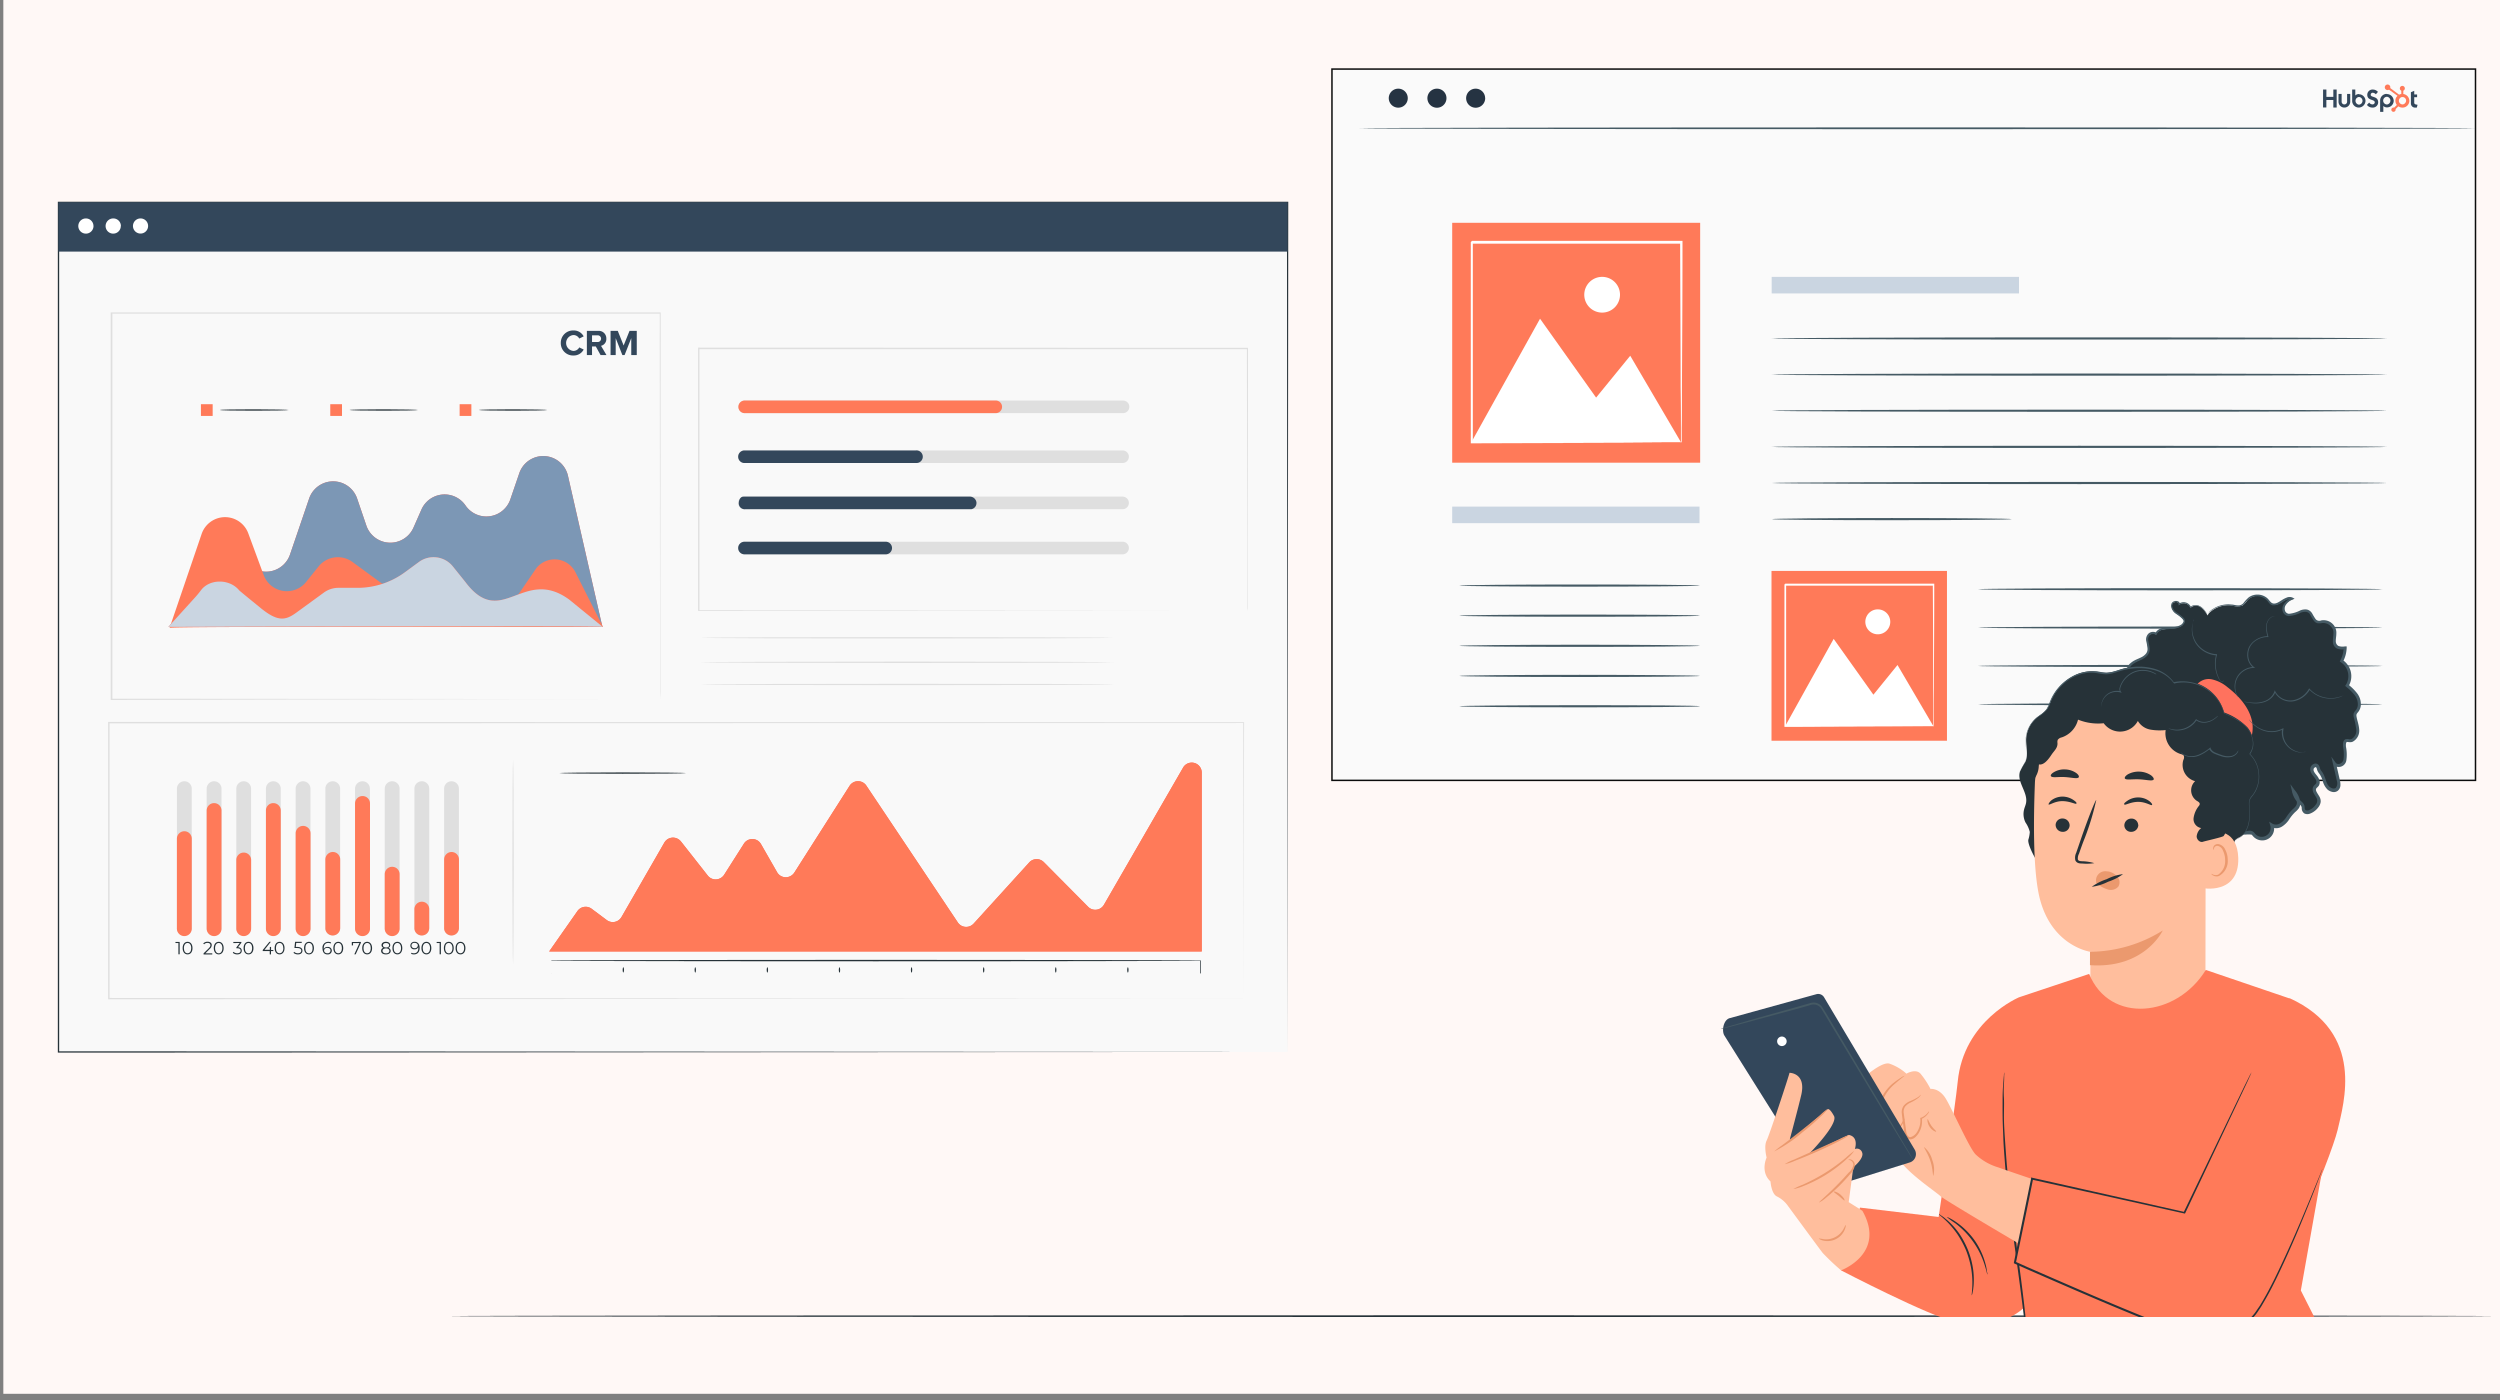 <svg id="Layer_1" data-name="Layer 1" xmlns="http://www.w3.org/2000/svg" xmlns:xlink="http://www.w3.org/1999/xlink" viewBox="0 0 750 420"><rect x="0" y="0" width="750" height="420" fill="#808080" stroke="none"/><defs><style>.cls-1{fill:none;}.cls-2{fill:#fff8f6;}.cls-3{fill:#f9f9f9;}.cls-4{fill:#263238;}.cls-5{fill:#33475b;}.cls-6{fill:#fff;}.cls-7{fill:#dfdfdf;}.cls-8{fill:#ff725e;}.cls-9{fill:#7c97b5;}.cls-10{fill:#ff7a59;}.cls-11{fill:#cad5e1;}.cls-12{fill:#fafafa;stroke:#0b0c0c;stroke-miterlimit:10;stroke-width:0.45px;}.cls-13{fill:#253342;}.cls-14{fill:#455a64;}.cls-15{clip-path:url(#clip-path);}.cls-16{fill:#e08f6c;}.cls-17{fill:#7c98b6;}.cls-18{fill:#b78876;}.cls-19{fill:#a36957;}.cls-20{fill:#ffbe9d;}.cls-21{fill:#007fff;}.cls-22{clip-path:url(#clip-path-2);}.cls-23{fill:#eb996e;}</style><clipPath id="clip-path"><rect class="cls-1" x="20.57" y="-381.72" width="639.82" height="351.34"/></clipPath><clipPath id="clip-path-2"><rect class="cls-1" x="511.46" y="170.44" width="224.66" height="224.66"/></clipPath></defs><title>Which CRM Reigns Supreme HubSpot vs Alternatives</title><rect class="cls-2" x="1" y="-1.86" width="750" height="420"/><g id="freepik--Screen--inject-3"><rect class="cls-3" x="17.52" y="60.69" width="368.76" height="254.92"/><path class="cls-4" d="M386.25,315.61c0-1.38-.06-99.84-.16-254.9l.16.17-368.72,0h0l.22-.2v254.9l-.2-.19,368.73.19-368.75.21h-.18V60.52H386.48v.17C386.35,215.77,386.25,314.22,386.25,315.61Z"/><rect class="cls-5" x="17.52" y="60.69" width="368.76" height="14.79"/><path class="cls-6" d="M28.05,67.81a2.28,2.28,0,1,1-2.28-2.28h0a2.27,2.27,0,0,1,2.27,2.27Z"/><path class="cls-6" d="M36.24,67.81A2.28,2.28,0,1,1,34,65.53h0a2.27,2.27,0,0,1,2.27,2.27Z"/><path class="cls-6" d="M44.43,67.81a2.27,2.27,0,1,1-2.27-2.28,2.26,2.26,0,0,1,2.27,2.28Z"/><path class="cls-7" d="M373.09,299.59c0-.93,0-30.46-.13-82.8l.13.12L32.66,217h0l.22-.21v82.8l-.21-.2,340.45.2-340.48.2h-.2V216.58h.23l340.43.08h.12v.13C373.13,269.16,373.09,298.67,373.09,299.59Z"/><path class="cls-7" d="M198,209.83V201.6c0-5.38,0-13.26,0-23.35,0-20.17-.05-49.13-.08-84.32l.16.16-164.58,0h0l.21-.2v115.9l-.2-.18,118.71.09,33.81,0h.06l-33.78.05L33.4,210h-.19V93.71h165v.17c0,35.27-.07,64.24-.09,84.43,0,10.07,0,17.94,0,23.31v6.1C198.06,209.1,198,209.83,198,209.83Z"/><path class="cls-8" d="M51.2,187.92l11.85-17.18a7.59,7.59,0,0,1,10.57-1.92l.09.06,1.67,1.2A7.6,7.6,0,0,0,87,166.36l5.75-16.84a7.61,7.61,0,0,1,14.38,0l2.78,8.16a7.6,7.6,0,0,0,14.13.61l2.4-5.45a7.6,7.6,0,0,1,13.21-1.21h0a7.59,7.59,0,0,0,13.45-1.83l2.7-7.88a7.6,7.6,0,0,1,14.59.81l10.3,45.2S51.56,187.57,51.2,187.92Z"/><path class="cls-9" d="M51.2,187.92l11.85-17.18a7.59,7.59,0,0,1,10.57-1.92l.09.06,1.67,1.2A7.6,7.6,0,0,0,87,166.36l5.75-16.84a7.61,7.61,0,0,1,14.38,0l2.78,8.16a7.6,7.6,0,0,0,14.13.61l2.4-5.45a7.6,7.6,0,0,1,13.21-1.21h0a7.59,7.59,0,0,0,13.45-1.83l2.7-7.88a7.6,7.6,0,0,1,14.59.81l10.3,45.2S51.56,187.57,51.2,187.92Z"/><path class="cls-10" d="M50.87,188.38l9.62-28.19a7.42,7.42,0,0,1,14-.17l4.61,12.49a7.41,7.41,0,0,0,9.52,4.39,7.33,7.33,0,0,0,3.21-2.31l3.74-4.65a7.42,7.42,0,0,1,10.15-1.36l8.71,6.37a7.4,7.4,0,0,0,4.38,1.43h11.07a7.45,7.45,0,0,1,4.39,1.43l8.24,6a7.41,7.41,0,0,0,10.36-1.59L153,182l7.73-11.3c.1-.14.2-.29.31-.42a7,7,0,0,1,11.58,1.37l8.28,16.42S50.87,187.83,50.87,188.38Z"/><path class="cls-8" d="M180.85,188.09l-10.06-8.2c-13.81-10.14-20.35,9.18-31.2-5.32l-3.74-4.65a7.42,7.42,0,0,0-10.16-1.34l-4.32,3.17a24,24,0,0,1-14.18,4.6h-5.66a7.4,7.4,0,0,0-4.38,1.43l-8.24,6c-3.38,2.47-5.74,2.8-11.15-1.74,0,0-5.88-4.77-6-4.94-2.88-3.51-8.9-3.5-11.49,0-.62.84-1.27,1.6-2,2.4l-7.77,8.57S180.85,187.57,180.85,188.09Z"/><path class="cls-11" d="M180.85,188.09l-10.06-8.2c-13.81-10.14-20.35,9.18-31.2-5.32l-3.74-4.65a7.42,7.42,0,0,0-10.16-1.34l-4.32,3.17a24,24,0,0,1-14.18,4.6h-5.66a7.4,7.4,0,0,0-4.38,1.43l-8.24,6c-3.38,2.47-5.74,2.8-11.15-1.74,0,0-5.88-4.77-6-4.94-2.88-3.51-8.9-3.5-11.49,0-.62.84-1.27,1.6-2,2.4l-7.77,8.57S180.85,187.57,180.85,188.09Z"/><path class="cls-4" d="M86.62,123c0,.12-4.61.21-10.29.21S66,123.14,66,123s4.61-.21,10.29-.21S86.62,122.91,86.62,123Z"/><rect class="cls-10" x="60.28" y="121.26" width="3.52" height="3.52"/><path class="cls-4" d="M125.42,123c0,.12-4.6.21-10.28.21s-10.29-.09-10.29-.21,4.6-.21,10.29-.21S125.42,122.91,125.42,123Z"/><rect class="cls-10" x="99.08" y="121.26" width="3.52" height="3.52"/><path class="cls-4" d="M164.22,123c0,.12-4.6.21-10.29.21s-10.28-.09-10.28-.21,4.6-.21,10.28-.21S164.22,122.91,164.22,123Z"/><rect class="cls-10" x="137.89" y="121.26" width="3.52" height="3.52"/><path class="cls-8" d="M164.75,285.43l8.47-12.09a3,3,0,0,1,4.23-.74l.08.06L182,276a3,3,0,0,0,4.25-.6,3.37,3.37,0,0,0,.21-.31l12.82-22.27a3,3,0,0,1,4.14-1.12,3.11,3.11,0,0,1,.89.77l8,10.18a3,3,0,0,0,4.27.5,2.86,2.86,0,0,0,.68-.75l5.86-9.22a3,3,0,0,1,4.19-1,3.1,3.1,0,0,1,1,1.07l4.81,8.4a3,3,0,0,0,4.14,1.11,3,3,0,0,0,1.05-1l16.56-26a3,3,0,0,1,5.08,0l27.37,40.93a3,3,0,0,0,4.19.88,3.16,3.16,0,0,0,.62-.53l16.62-18.29a3,3,0,0,1,4.28-.22l.12.11L326.4,272a3,3,0,0,0,4.3.05,3.3,3.3,0,0,0,.51-.67l23.66-41a3,3,0,0,1,5.65,1.53v53.53Z"/><path class="cls-4" d="M360,292.12v-3.94l.05.06c-11.31.08-50.63.15-97.33.15s-86-.07-97.35-.15l.06-.06v3.71a.88.88,0,0,1,0,.23.88.88,0,0,1,0-.23v-3.76h.06c11.3-.09,50.62-.16,97.34-.16s86,.07,97.33.16h.05v3.76A.66.66,0,0,1,360,292.12Z"/><path class="cls-4" d="M187,291.78c-.12,0-.21-.37-.21-.8s.09-.8.21-.8.21.37.21.8S187.06,291.78,187,291.78Z"/><path class="cls-4" d="M208.58,291.78c-.11,0-.21-.37-.21-.8s.1-.8.21-.8.21.37.21.8S208.69,291.78,208.58,291.78Z"/><path class="cls-4" d="M230.21,291.78c-.12,0-.21-.37-.21-.8s.09-.8.21-.8.21.37.21.8S230.32,291.78,230.21,291.78Z"/><path class="cls-4" d="M251.84,291.78c-.11,0-.21-.37-.21-.8s.1-.8.21-.8.21.37.21.8S252,291.78,251.84,291.78Z"/><path class="cls-4" d="M273.47,291.78c-.12,0-.21-.37-.21-.8s.09-.8.21-.8.2.37.2.8S273.59,291.78,273.47,291.78Z"/><path class="cls-4" d="M295.1,291.78c-.11,0-.21-.37-.21-.8s.1-.8.21-.8.21.37.21.8S295.21,291.78,295.1,291.78Z"/><path class="cls-4" d="M316.73,291.78c-.12,0-.21-.37-.21-.8s.09-.8.21-.8.2.37.2.8S316.85,291.78,316.73,291.78Z"/><path class="cls-4" d="M338.36,291.78c-.11,0-.21-.37-.21-.8s.1-.8.21-.8.21.37.21.8S338.47,291.78,338.36,291.78Z"/><path class="cls-7" d="M374.16,183.29V162.11c0-13.63-.05-33.25-.09-57.52l.15.16-164.58,0h0l.2-.21v78.7l-.2-.2,118.24.09,34.1.06h.07l-34.07,0-118.36.09h-.19V104.29h.22l164.59.06h.16v.15c0,24.3-.06,44-.09,57.6v19.71A6.28,6.28,0,0,1,374.16,183.29Z"/><path class="cls-7" d="M336.91,138.9H223.53a1.89,1.89,0,1,1-.24-3.77H336.91a1.89,1.89,0,0,1,0,3.77Z"/><path class="cls-7" d="M336.91,123.94H223.53a1.89,1.89,0,1,1-.24-3.78H336.91a1.89,1.89,0,0,1,0,3.78Z"/><path class="cls-5" d="M274.76,138.9H223.53a1.89,1.89,0,1,1-.24-3.77h51.47a1.89,1.89,0,1,1,.24,3.77Z"/><path class="cls-7" d="M336.91,152.76H223.53a1.89,1.89,0,1,1-.24-3.77,1,1,0,0,1,.24,0H336.91a1.89,1.89,0,0,1,0,3.77Z"/><path class="cls-5" d="M291.44,152.76h-67.8a1.78,1.78,0,0,1-2-1.54,1.3,1.3,0,0,1,0-.34c0-1,.6-1.89,1.34-1.89h67.81a2,2,0,0,1,2.15,1.75.61.61,0,0,1,0,.14A1.88,1.88,0,0,1,291.44,152.76Z"/><path class="cls-7" d="M336.91,166.29H223.53a1.89,1.89,0,1,1-.24-3.77,1,1,0,0,1,.24,0H336.91a1.89,1.89,0,0,1,0,3.77Z"/><path class="cls-5" d="M265.63,166.29h-42.1a1.89,1.89,0,1,1-.24-3.77,1,1,0,0,1,.24,0h42.12a1.89,1.89,0,0,1,.25,3.77,1,1,0,0,1-.25,0Z"/><path class="cls-10" d="M298.59,123.94H223.53a1.89,1.89,0,1,1-.24-3.78H298.6a1.89,1.89,0,0,1,.25,3.78h-.26Z"/><path class="cls-7" d="M334.26,191.34c0,.12-27.75.21-62,.21s-62-.09-62-.21,27.75-.21,62-.21S334.26,191.23,334.26,191.34Z"/><path class="cls-7" d="M334.26,198.69c0,.12-27.75.21-62,.21s-62-.09-62-.21,27.75-.21,62-.21S334.26,198.58,334.26,198.69Z"/><path class="cls-7" d="M334.26,205.34c0,.12-27.75.21-62,.21s-62-.09-62-.21,27.75-.2,62-.2S334.26,205.21,334.26,205.34Z"/><path class="cls-7" d="M55.3,280.64h0a2.25,2.25,0,0,1-2.23-2.23v-41.8a2.23,2.23,0,0,1,2.23-2.23h0a2.21,2.21,0,0,1,2.23,2.21v41.82A2.23,2.23,0,0,1,55.3,280.64Z"/><path class="cls-10" d="M55.3,280.83h0a2.23,2.23,0,0,1-2.23-2.23v-27a2.25,2.25,0,0,1,2.23-2.23h0a2.23,2.23,0,0,1,2.23,2.23v27a2.23,2.23,0,0,1-2.21,2.23Z"/><path class="cls-4" d="M53.9,282.58v3.71h-.38v-3.38h-.88v-.33Z"/><path class="cls-4" d="M54.79,284.44c0-1.19.61-1.9,1.48-1.9s1.48.71,1.48,1.9-.62,1.88-1.48,1.88S54.79,285.61,54.79,284.44Zm2.57,0c0-1-.45-1.55-1.09-1.55s-1.1.55-1.1,1.55.45,1.54,1.1,1.54S57.36,285.42,57.36,284.44Z"/><path class="cls-7" d="M64.21,280.64h0A2.24,2.24,0,0,1,62,278.41v-41.8a2.23,2.23,0,0,1,2.23-2.23h0a2.21,2.21,0,0,1,2.22,2.21v41.82A2.22,2.22,0,0,1,64.21,280.64Z"/><path class="cls-10" d="M64.21,280.83h0A2.23,2.23,0,0,1,62,278.6V243.16a2.24,2.24,0,0,1,2.23-2.23h0a2.22,2.22,0,0,1,2.22,2.23V278.6a2.21,2.21,0,0,1-2.21,2.23Z"/><path class="cls-4" d="M63.68,286v.34H61.07V286l1.55-1.51c.42-.42.5-.67.5-.92,0-.43-.31-.7-.88-.7a1.26,1.26,0,0,0-1,.42l-.27-.24a1.71,1.71,0,0,1,1.31-.53c.76,0,1.24.38,1.24,1a1.53,1.53,0,0,1-.61,1.16L61.62,286Z"/><path class="cls-4" d="M64.13,284.44c0-1.19.62-1.9,1.49-1.9s1.48.71,1.48,1.9-.63,1.88-1.48,1.88S64.13,285.61,64.13,284.44Zm2.58,0c0-1-.45-1.55-1.09-1.55s-1.1.55-1.1,1.55S65,286,65.62,286,66.71,285.42,66.71,284.44Z"/><path class="cls-7" d="M73.12,280.64h0a2.23,2.23,0,0,1-2.23-2.23v-41.8a2.22,2.22,0,0,1,2.21-2.23h0a2.21,2.21,0,0,1,2.22,2.22h0v41.8A2.23,2.23,0,0,1,73.12,280.64Z"/><path class="cls-10" d="M73.12,280.83h0a2.23,2.23,0,0,1-2.23-2.21V258a2.23,2.23,0,0,1,2.23-2.23h0A2.22,2.22,0,0,1,75.34,258V278.6a2.23,2.23,0,0,1-2.21,2.23Z"/><path class="cls-4" d="M72.53,285.22c0,.63-.44,1.1-1.34,1.1a1.93,1.93,0,0,1-1.34-.47l.18-.31a1.67,1.67,0,0,0,1.16.44c.61,0,1-.29,1-.76s-.31-.74-1-.74h-.27v-.28l1-1.29H70v-.33h2.41v.26l-1,1.32C72.14,284.21,72.53,284.63,72.53,285.22Z"/><path class="cls-4" d="M73.07,284.44c0-1.19.62-1.9,1.48-1.9s1.49.71,1.49,1.9-.63,1.88-1.49,1.88S73.07,285.61,73.07,284.44Zm2.57,0c0-1-.44-1.55-1.09-1.55s-1.09.55-1.09,1.55S73.9,286,74.55,286,75.64,285.42,75.64,284.44Z"/><path class="cls-7" d="M82,280.64h0a2.22,2.22,0,0,1-2.22-2.23v-41.8A2.21,2.21,0,0,1,82,234.38h0a2.23,2.23,0,0,1,2.23,2.23v41.8A2.24,2.24,0,0,1,82,280.64Z"/><path class="cls-10" d="M82,280.83h0a2.22,2.22,0,0,1-2.22-2.21V243.16A2.22,2.22,0,0,1,82,240.93h0a2.24,2.24,0,0,1,2.23,2.23V278.6A2.23,2.23,0,0,1,82,280.83Z"/><path class="cls-4" d="M82,285.31H81.3v1h-.38v-1h-2.1V285l2-2.46h.43l-1.9,2.4h1.6v-.86h.37V285H82Z"/><path class="cls-4" d="M82.39,284.44c0-1.19.62-1.9,1.48-1.9s1.49.71,1.49,1.9-.63,1.88-1.49,1.88S82.39,285.61,82.39,284.44Zm2.58,0c0-1-.45-1.55-1.1-1.55s-1.09.55-1.09,1.55.44,1.54,1.09,1.54S85,285.42,85,284.44Z"/><path class="cls-7" d="M90.93,280.64h0a2.23,2.23,0,0,1-2.23-2.23v-41.8a2.22,2.22,0,0,1,2.21-2.23h0a2.23,2.23,0,0,1,2.23,2.23v41.8A2.25,2.25,0,0,1,90.93,280.64Z"/><path class="cls-10" d="M90.93,280.83h0a2.23,2.23,0,0,1-2.23-2.21V250a2.23,2.23,0,0,1,2.21-2.23h0A2.23,2.23,0,0,1,93.16,250V278.6A2.23,2.23,0,0,1,90.93,280.83Z"/><path class="cls-4" d="M90.73,285.2c0,.63-.44,1.12-1.35,1.12a1.92,1.92,0,0,1-1.33-.47l.19-.31a1.58,1.58,0,0,0,1.14.44c.63,0,1-.32,1-.77s-.3-.8-1.25-.8h-.8l.19-1.86h2v.34H88.87l-.13,1.19h.47C90.31,284.1,90.73,284.56,90.73,285.2Z"/><path class="cls-4" d="M91.21,284.44c0-1.19.63-1.9,1.48-1.9s1.49.71,1.49,1.9-.63,1.88-1.49,1.88S91.21,285.61,91.21,284.44Zm2.57,0c0-1-.44-1.55-1.09-1.55s-1.09.55-1.09,1.55S92,286,92.69,286,93.78,285.42,93.78,284.44Z"/><path class="cls-7" d="M99.84,280.64h0a2.23,2.23,0,0,1-2.23-2.23v-41.8a2.21,2.21,0,0,1,2.21-2.23h0a2.22,2.22,0,0,1,2.22,2.23v41.8A2.24,2.24,0,0,1,99.84,280.64Z"/><path class="cls-10" d="M99.84,280.64h0a2.2,2.2,0,0,1-2.23-2V258a2.29,2.29,0,0,1,2.14-2.41h.09a2.22,2.22,0,0,1,2.22,2.23v20.58A2.23,2.23,0,0,1,99.84,280.64Z"/><path class="cls-4" d="M99.55,285.18a1.17,1.17,0,0,1-1.18,1.15h-.1c-1,0-1.52-.68-1.52-1.86a1.71,1.71,0,0,1,1.7-1.92,1.78,1.78,0,0,1,.88.2l-.15.31a1.31,1.31,0,0,0-.72-.18c-.8,0-1.32.52-1.32,1.53v.3a1.16,1.16,0,0,1,1.13-.63,1.14,1.14,0,0,1,1.27,1S99.55,285.14,99.55,285.18Zm-.39,0c0-.49-.36-.8-.93-.8a.86.86,0,0,0-1,.75v.05c0,.41.34.8,1,.8a.8.8,0,0,0,.9-.69v-.1Z"/><path class="cls-4" d="M100,284.44c0-1.19.63-1.9,1.48-1.9s1.49.71,1.49,1.9-.63,1.88-1.49,1.88S100,285.61,100,284.44Zm2.57,0c0-1-.44-1.55-1.09-1.55s-1.1.55-1.1,1.55.45,1.54,1.1,1.54,1.09-.56,1.09-1.54Z"/><path class="cls-7" d="M108.74,280.64h0a2.25,2.25,0,0,1-2.23-2.23v-41.8a2.23,2.23,0,0,1,2.23-2.23h0a2.21,2.21,0,0,1,2.23,2.21v41.82A2.23,2.23,0,0,1,108.74,280.64Z"/><path class="cls-10" d="M108.74,280.83h0a2.23,2.23,0,0,1-2.23-2.23V241.05a2.23,2.23,0,0,1,2.23-2.23h0A2.21,2.21,0,0,1,111,241V278.6a2.23,2.23,0,0,1-2.21,2.23Z"/><path class="cls-4" d="M108.27,282.58v.26l-1.56,3.45h-.41l1.53-3.38h-1.92v.7h-.37v-1Z"/><path class="cls-4" d="M108.66,284.44c0-1.19.63-1.9,1.48-1.9s1.49.71,1.49,1.9-.63,1.88-1.49,1.88S108.66,285.61,108.66,284.44Zm2.57,0c0-1-.44-1.55-1.09-1.55s-1.09.55-1.09,1.55.44,1.54,1.09,1.54S111.23,285.42,111.23,284.44Z"/><path class="cls-7" d="M117.65,280.64h0a2.24,2.24,0,0,1-2.23-2.23v-41.8a2.23,2.23,0,0,1,2.23-2.23h0a2.22,2.22,0,0,1,2.23,2.21v41.82A2.23,2.23,0,0,1,117.65,280.64Z"/><path class="cls-10" d="M117.65,280.83h0a2.23,2.23,0,0,1-2.23-2.23V262.26a2.22,2.22,0,0,1,2.23-2.22h0a2.22,2.22,0,0,1,2.23,2.21h0V278.6a2.23,2.23,0,0,1-2.22,2.23Z"/><path class="cls-4" d="M117.21,285.25c0,.66-.57,1.07-1.45,1.07s-1.43-.41-1.43-1.07a.92.92,0,0,1,.71-.91.81.81,0,0,1-.58-.8c0-.6.52-1,1.3-1s1.31.38,1.31,1a.8.8,0,0,1-.59.8A1,1,0,0,1,117.21,285.25Zm-.4,0c0-.44-.39-.73-1-.73s-1.05.28-1.05.73.4.76,1.05.76,1-.3,1-.76Zm-1-1c.58,0,.92-.25.92-.66s-.36-.68-.92-.68-.92.26-.92.68.35.65.92.65Z"/><path class="cls-4" d="M117.73,284.44c0-1.19.61-1.9,1.48-1.9s1.48.71,1.48,1.9-.62,1.88-1.48,1.88S117.73,285.61,117.73,284.44Zm2.57,0c0-1-.45-1.55-1.09-1.55s-1.1.55-1.1,1.55.45,1.54,1.1,1.54,1.1-.56,1.1-1.54Z"/><path class="cls-7" d="M126.54,280.64h0a2.24,2.24,0,0,1-2.22-2.23v-41.8a2.22,2.22,0,0,1,2.22-2.23h0a2.21,2.21,0,0,1,2.23,2.21v41.82A2.23,2.23,0,0,1,126.54,280.64Z"/><path class="cls-10" d="M126.54,280.64h0a2.2,2.2,0,0,1-2.22-2v-5.73a2.26,2.26,0,0,1,2.14-2.4h.08a2.22,2.22,0,0,1,2.23,2.22h0v5.73A2.23,2.23,0,0,1,126.54,280.64Z"/><path class="cls-4" d="M125.89,284.4c0,1.26-.69,1.92-1.7,1.92a1.68,1.68,0,0,1-.88-.2l.15-.31a1.22,1.22,0,0,0,.72.17c.8,0,1.31-.51,1.31-1.52a1.5,1.5,0,0,0,0-.3,1.18,1.18,0,0,1-1.13.64,1.13,1.13,0,0,1-1.25-1v-.12a1.15,1.15,0,0,1,1.18-1.14h.09C125.35,282.54,125.89,283.23,125.89,284.4Zm-.53-.74c0-.41-.34-.8-1-.8a.81.81,0,0,0-.91.68v.12c0,.49.36.8.93.8a.86.86,0,0,0,.95-.75A.11.11,0,0,0,125.36,283.66Z"/><path class="cls-4" d="M126.43,284.44c0-1.19.63-1.9,1.49-1.9s1.48.71,1.48,1.9-.63,1.88-1.48,1.88S126.43,285.61,126.43,284.44Zm2.58,0c0-1-.45-1.55-1.09-1.55s-1.1.55-1.1,1.55.45,1.54,1.1,1.54,1.09-.56,1.09-1.54Z"/><path class="cls-7" d="M135.46,280.64h0a2.23,2.23,0,0,1-2.22-2.23v-41.8a2.21,2.21,0,0,1,2.21-2.23h0a2.22,2.22,0,0,1,2.23,2.21v41.82A2.23,2.23,0,0,1,135.46,280.64Z"/><path class="cls-10" d="M135.46,280.64h0a2.2,2.2,0,0,1-2.22-2V258a2.26,2.26,0,0,1,2.13-2.4h.09a2.23,2.23,0,0,1,2.23,2.21v20.6A2.24,2.24,0,0,1,135.46,280.64Z"/><path class="cls-4" d="M132.27,282.58v3.71h-.38v-3.38H131v-.33Z"/><path class="cls-4" d="M133.16,284.44c0-1.19.61-1.9,1.47-1.9s1.49.71,1.49,1.9-.62,1.88-1.49,1.88S133.16,285.61,133.16,284.44Zm2.57,0c0-1-.45-1.55-1.1-1.55s-1.09.55-1.09,1.55S134,286,134.63,286,135.73,285.42,135.73,284.44Z"/><path class="cls-4" d="M136.67,284.44c0-1.19.62-1.9,1.47-1.9s1.49.71,1.49,1.9-.62,1.88-1.49,1.88S136.67,285.61,136.67,284.44Zm2.57,0c0-1-.45-1.55-1.1-1.55s-1.09.55-1.09,1.55.45,1.54,1.09,1.54S139.24,285.42,139.24,284.44Z"/><path class="cls-7" d="M153.92,289.37c-.11,0-.21-13.75-.21-30.71s.1-30.73.21-30.73.21,13.75.21,30.73S154,289.37,153.92,289.37Z"/><path class="cls-4" d="M205.75,231.93c0,.12-8.48.2-18.94.2s-18.94-.08-18.94-.2,8.48-.21,18.94-.21S205.75,231.81,205.75,231.93Z"/><path class="cls-10" d="M164.75,285.43l8.47-12.09a3,3,0,0,1,4.23-.74l.08.06L182,276a3,3,0,0,0,4.25-.6,3.37,3.37,0,0,0,.21-.31l12.82-22.27a3,3,0,0,1,4.14-1.12,3.11,3.11,0,0,1,.89.77l8,10.18a3,3,0,0,0,4.27.5,2.86,2.86,0,0,0,.68-.75l5.86-9.22a3,3,0,0,1,4.19-1,3.1,3.1,0,0,1,1,1.07l4.81,8.4a3,3,0,0,0,4.14,1.11,3,3,0,0,0,1.05-1l16.56-26a3,3,0,0,1,5.08,0l27.37,40.93a3,3,0,0,0,4.19.88,3.16,3.16,0,0,0,.62-.53l16.62-18.29a3,3,0,0,1,4.28-.22l.12.11L326.4,272a3,3,0,0,0,4.3.05,3.3,3.3,0,0,0,.51-.67l23.66-41a3,3,0,0,1,5.65,1.53v53.53Z"/></g><g id="freepik--Computer--inject-48"><rect class="cls-12" x="399.59" y="20.72" width="343.06" height="213.39"/><path class="cls-13" d="M422.33,29.44a2.85,2.85,0,1,1-2.86-2.84h0A2.85,2.85,0,0,1,422.33,29.44Z"/><path class="cls-13" d="M433.94,29.44a2.86,2.86,0,1,1-2.87-2.84h0A2.84,2.84,0,0,1,433.94,29.44Z"/><path class="cls-13" d="M445.56,29.44a2.86,2.86,0,1,1-2.87-2.84h0a2.85,2.85,0,0,1,2.85,2.83Z"/><path class="cls-14" d="M742.65,38.49c0,.15-75,.27-167.39.27s-167.41-.12-167.41-.27,75-.27,167.41-.27S742.65,38.34,742.65,38.49Z"/><rect class="cls-11" x="435.66" y="151.98" width="74.2" height="4.97"/><rect class="cls-11" x="531.5" y="83.06" width="74.2" height="4.97"/><path class="cls-14" d="M716.07,101.55c0,.17-41.32.32-92.28.32s-92.29-.15-92.29-.32,41.31-.34,92.29-.34S716.07,101.36,716.07,101.55Z"/><path class="cls-14" d="M716.07,112.39c0,.17-41.32.32-92.28.32s-92.29-.15-92.29-.32,41.31-.33,92.29-.33S716.07,112.25,716.07,112.39Z"/><path class="cls-14" d="M716.07,123.22c0,.19-41.32.32-92.28.32s-92.29-.13-92.29-.32,41.31-.32,92.29-.32S716.07,123.05,716.07,123.22Z"/><path class="cls-14" d="M716.07,134.07c0,.17-41.32.32-92.28.32s-92.29-.15-92.29-.32,41.31-.34,92.29-.34S716.07,133.88,716.07,134.07Z"/><path class="cls-14" d="M716.07,144.9c0,.18-41.32.33-92.28.33s-92.29-.15-92.29-.33,41.31-.32,92.29-.32S716.07,144.72,716.07,144.9Z"/><path class="cls-14" d="M603.55,155.74c0,.17-16.13.32-36,.32s-36-.15-36-.32,16.19-.33,36-.33S603.55,155.56,603.55,155.74Z"/><path class="cls-14" d="M714.71,176.77c0,.19-27.16.33-60.65.33s-60.65-.14-60.65-.33,27.15-.32,60.65-.32S714.71,176.6,714.71,176.77Z"/><path class="cls-14" d="M714.71,188.28c0,.17-27.16.32-60.65.32s-60.65-.15-60.65-.32,27.15-.32,60.65-.32S714.71,188.11,714.71,188.28Z"/><path class="cls-14" d="M714.71,199.79c0,.17-27.16.32-60.65.32s-60.65-.15-60.65-.32,27.15-.33,60.65-.33S714.71,199.6,714.71,199.79Z"/><path class="cls-14" d="M714.71,211.3c0,.17-27.16.32-60.65.32s-60.65-.15-60.65-.32,27.15-.33,60.65-.33S714.71,211.11,714.71,211.3Z"/><path class="cls-14" d="M510,175.68c0,.17-16.19.32-36.11.32s-36.12-.15-36.12-.32,16.19-.33,36.12-.33S510,175.49,510,175.68Z"/><path class="cls-14" d="M510,184.71c0,.18-16.19.32-36.11.32s-36.12-.14-36.12-.32,16.19-.33,36.12-.33S510,184.48,510,184.71Z"/><path class="cls-14" d="M510,193.75c0,.17-16.19.32-36.11.32s-36.12-.15-36.12-.32,16.19-.33,36.12-.33S510,193.57,510,193.75Z"/><path class="cls-14" d="M510,202.78c0,.18-16.19.32-36.11.32s-36.12-.14-36.12-.32,16.19-.33,36.12-.33S510,202.6,510,202.78Z"/><path class="cls-14" d="M510,211.88c0,.18-16.19.32-36.11.32s-36.12-.14-36.12-.32,16.19-.32,36.12-.32S510,211.64,510,211.88Z"/><rect class="cls-10" x="435.66" y="66.84" width="74.39" height="71.97"/><polygon class="cls-6" points="441.42 132.65 462.01 95.61 478.83 119.28 489.07 106.72 504.28 132.65 441.42 132.65"/><path class="cls-6" d="M486,88.41a5.36,5.36,0,1,1-5.36-5.35h0A5.35,5.35,0,0,1,486,88.41Z"/><path class="cls-6" d="M504.28,132.85a1.41,1.41,0,0,1,0-.29v-4.08c0-2.86,0-7-.09-12.22,0-10.51-.09-25.48-.15-43.47l.3.32H441.5c-.09.07.66-.68.35-.35v60.06l-.31-.3,45.44.15,12.83.09h.12l-12.75.09-45.64.15h-.3V72.62l.36-.36h63.15v.3c0,18.06-.12,33.09-.16,43.65,0,5.22,0,9.31-.07,12.15v4A1,1,0,0,1,504.28,132.85Z"/><rect class="cls-10" x="531.45" y="171.28" width="52.64" height="50.94"/><polygon class="cls-6" points="535.54 217.86 550.1 191.66 562.02 208.41 569.25 199.5 580.02 217.86 535.54 217.86"/><path class="cls-6" d="M567.08,186.55a3.74,3.74,0,1,1-3.73-3.74A3.74,3.74,0,0,1,567.08,186.55Z"/><path class="cls-6" d="M580,218v-3.1c0-2,0-5-.06-8.66,0-7.47,0-18-.1-30.75l.21.21H535.59s.47-.47.25-.23h0V218l-.23-.22,32.17.11,9.07.06h-9l-32.31.12h-.21V175.37h0c-.22.21.3-.33.25-.27h44.7v.22c0,12.77-.09,23.41-.11,30.89v11.42A1,1,0,0,1,580,218Z"/></g><g class="cls-15"><g id="freepik--character-2--inject-23"><path class="cls-16" d="M423,107.1c4.84,1.69,12.8-18.1,13.7-19.72s3.17-.53,2.35.9c-1.15,2-12.8,23.91-8,25.6,2.56,1,3.9-3.92,3.9-3.92s9.37-21.25,11.57-20.48-2.84,13.57-4.84,17.72-.85,6.71,1.69,6.09c1.74-.43,8.19-13,10.09-17.15s6.88-15.62,9-8,6.69,12.8,8.86,13.26a2.56,2.56,0,0,0,2.1-4.2,29.28,29.28,0,0,1-3.58-7.19,14.11,14.11,0,0,1-1.23-6.3c0-1.18.18-2.26.26-3.28h0l.12-3.38c.26-4.1.26-6.32.26-6.32h0l6.53-169.44L438.6-140,437.84,65.8H438A226,226,0,0,0,423.63,85c-6.17,10.11-5.25,10.67-4,11.21,3.51,1.38,11.52-17.38,12.13-12.34S419.27,105.77,423,107.1Z"/><polygon class="cls-17" points="353.45 118.64 510.78 118.64 510.78 223.28 352.68 223.28 353.45 118.64"/><polygon class="cls-5" points="371.73 118.64 529.06 118.64 529.06 223.28 370.96 223.28 371.73 118.64"/><path class="cls-4" d="M406.6,118.64s.77-24.7,28.75-24.7,43.53.23,43.53.23V101h-43.6s-19.18-1.1-18.8,17.66Z"/><path class="cls-4" d="M361.92,119.34a24.09,24.09,0,0,1,.26,4.25c0,3,.13,6.86.2,11.57.13,9.78.21,23.27.21,38.17,0,16.8,0,31.78-.26,41.48v.2l-.13.13-6.93,6.07a19.48,19.48,0,0,1-2.56,2.07,16.63,16.63,0,0,1,2.27-2.4l6.69-6.38-.16.31c-.13-9.7-.23-24.68-.23-41.48,0-14.9,0-28.39.21-38.17,0-4.71.15-8.6.2-11.57A25.13,25.13,0,0,1,361.92,119.34Z"/><path class="cls-4" d="M361.92,214.81c.26-.26,2.56,1.41,5,3.76s4.33,4.43,4.07,4.71-2.56-1.4-5-3.73S361.67,215.09,361.92,214.81Z"/><path class="cls-14" d="M453.48,177.33a4.83,4.83,0,0,1-1.08.12,27.06,27.06,0,0,1-3.12,0,70.1,70.1,0,0,1-11.39-.84,80.64,80.64,0,0,1-59.56-42.12A69.91,69.91,0,0,1,373.78,124a30.09,30.09,0,0,1-.93-3,2.88,2.88,0,0,1-.23-1,30,30,0,0,1,1.62,3.84,94.54,94.54,0,0,0,4.94,10.24,83.16,83.16,0,0,0,58.89,41.63A88.56,88.56,0,0,0,449.33,177,24.06,24.06,0,0,1,453.48,177.33Z"/><path class="cls-18" d="M578.27,19.56v-.87A3.57,3.57,0,0,1,578.27,19.56Z"/><path class="cls-18" d="M578.19,20.35v-.79A5.44,5.44,0,0,1,578.19,20.35Z"/><path class="cls-18" d="M608.86,428.85s-61.21-211.74-62.39-218.39c-1.05-6,27.57-152.19,31.72-190.11l-86.89.82v.62l-42,1.18,21.81,422.09,46.34.66-2-142C538.28,370.53,567.11,446,567.11,446Z"/><path class="cls-19" d="M488,201.09c.12,0-.13,1.61-.26,4.53a85,85,0,0,0,.21,12.36A112.38,112.38,0,0,0,491,236a183,183,0,0,0,7.35,21.23c5.74,14.95,10.83,28.52,14.49,38.4,1.72,4.79,3.15,8.74,4.23,11.7a27.59,27.59,0,0,1,1.38,4.33,29.74,29.74,0,0,1-1.87-4.15L512.08,296c-3.86-9.76-9.11-23.25-14.82-38.2l-4.15-10.94a97.84,97.84,0,0,1-3.17-10.47,107.57,107.57,0,0,1-2.82-18.28,76.61,76.61,0,0,1,.18-12.49c.15-1.46.36-2.56.51-3.36S487.92,201.06,488,201.09Z"/><path class="cls-19" d="M515.85,353.3c0-1.26.79-46.4.79-46.4S501.51,265,501.13,266.32,515.85,353.3,515.85,353.3Z"/><path class="cls-17" d="M604.54-123.59S602-129.65,597.16-168c-2.07-16.66-13.41-27-25.6-33.28v-.23l-1.07-.31A100,100,0,0,0,538.66-211l-43-.72s-29.8-2.25-51.54,17.92c-7.12,6.61-14.44,65.75-14.44,65.75l21.51,7.68-.18-8.73s-.9,17.72,5,28,13.83,24.38,13.83,24.38l-9.17,43C455-17.38,436.25,42.45,443.6,101.7c9.11,73.4,10.54,94.73,10.54,94.73l103.8,14.21S599.44,55.23,585.23-6.53C575.45-48.93,568-47,565.62-56.15l2.69-66.05Z"/><path class="cls-4" d="M587.31,53.1a13.05,13.05,0,0,1-.41,2L585.49,61c-.31,1.28-.67,2.56-1,4.2s-1,3.15-1.56,4.89a117.86,117.86,0,0,1-4.23,11.8q-1.3,3.29-2.76,6.76c-1,2.36-2.23,4.69-3.41,7.15-2.25,5-5.27,10-8.34,15.36a201.28,201.28,0,0,1-53.77,58.5c-5.12,3.48-9.83,6.91-14.59,9.6-2.39,1.36-4.59,2.82-6.84,4l-6.5,3.33c-4.1,2.2-8,3.69-11.42,5.12-1.72.69-3.28,1.41-4.76,2l-4.1,1.38-5.69,1.87a12.31,12.31,0,0,1-2,.59,13.62,13.62,0,0,1,1.92-.84l5.58-2.1,4-1.51c1.46-.57,3-1.31,4.69-2.05,3.35-1.54,7.25-3.07,11.29-5.33l6.43-3.38c2.22-1.18,4.43-2.56,6.76-4,4.73-2.71,9.42-6.14,14.44-9.62a206.56,206.56,0,0,0,53.56-58.17c3-5.3,6.09-10.25,8.4-15.19,1.17-2.56,2.56-4.76,3.45-7.06l2.82-6.69c1.92-4.22,3.12-8.24,4.38-11.7.61-1.74,1.2-3.32,1.66-4.84l1.18-4.14c.67-2.41,1.23-4.33,1.64-5.74A10.61,10.61,0,0,1,587.31,53.1Z"/><path class="cls-6" d="M577.83,126.71a36.64,36.64,0,0,0-10.24.43c-3.25.59-7.14,1.75-11.67,3.08a56.27,56.27,0,0,1-15.85,2.84,46.61,46.61,0,0,1-19.18-3.74,40,40,0,0,1-17.33-14.11,35.86,35.86,0,0,1-5.56-24A34.08,34.08,0,0,1,502,78.63a30.85,30.85,0,0,1,9-10.24c3.64-2.69,7.68-5.12,9.5-8.86a9.56,9.56,0,0,0,.87-6,22,22,0,0,0-2.05-5.91,35.06,35.06,0,0,1-4.27-12,25.16,25.16,0,0,1,1.79-12.13,29.56,29.56,0,0,1,15.7-15.72,43.88,43.88,0,0,1,19.2-3.43,100,100,0,0,0,15.95-.46,26,26,0,0,0,11-4.31A16.05,16.05,0,0,0,583.77-6c.82-1.53,1-2.56,1.1-2.43A8.85,8.85,0,0,1,584-5.84,15.83,15.83,0,0,1,578.91,0a26.69,26.69,0,0,1-11.24,4.63,99.3,99.3,0,0,1-16.08.67,43.07,43.07,0,0,0-18.74,3.5,28.44,28.44,0,0,0-15,15.16,24,24,0,0,0-1.66,11.52,33.87,33.87,0,0,0,4.19,11.57,24.12,24.12,0,0,1,2.18,6.28,11.2,11.2,0,0,1-1,6.81c-2.2,4.25-6.35,6.68-9.91,9.34a30.69,30.69,0,0,0-12.49,21.87,34.85,34.85,0,0,0,5.3,23,38.62,38.62,0,0,0,16.77,13.75A45,45,0,0,0,539.92,132a56.26,56.26,0,0,0,15.66-2.56,108.61,108.61,0,0,1,11.81-2.86,29.48,29.48,0,0,1,7.68-.34A15.21,15.21,0,0,1,577.83,126.71Z"/><path class="cls-6" d="M541.61,208.36s.12-1.77.2-5a29.77,29.77,0,0,0-2.33-13.11,13,13,0,0,0-6.22-6.32A24,24,0,0,0,523,182.42a30,30,0,0,1-12-1.51,13.88,13.88,0,0,1-5.12-4,30.59,30.59,0,0,1-3.53-5.61,46.35,46.35,0,0,0-6.56-10.77,32.37,32.37,0,0,0-9.32-7.33,31.09,31.09,0,0,0-19.23-3.43,33.32,33.32,0,0,0-12.59,4.46c-2.74,1.66-4.07,2.86-4.15,2.76a4.46,4.46,0,0,1,.92-.92,21.09,21.09,0,0,1,2.95-2.28,32.48,32.48,0,0,1,12.8-5,32,32,0,0,1,19.94,3.28,33.77,33.77,0,0,1,13.26,12.62c1.08,1.9,2,3.87,3,5.79a17.62,17.62,0,0,0,8.06,9A29.71,29.71,0,0,0,523,181a24.79,24.79,0,0,1,10.8,1.77,13.81,13.81,0,0,1,6.61,6.91,28.91,28.91,0,0,1,2,13.55,32.66,32.66,0,0,1-.43,3.68A4.86,4.86,0,0,1,541.61,208.36Z"/><path class="cls-6" d="M480.21-3.35s-.74,1.58-2.1,4.37a34.13,34.13,0,0,0-3.84,12.45A16.46,16.46,0,0,0,476.14,22,68.07,68.07,0,0,0,482,30.67a31,31,0,0,1,5.78,23.25A26.26,26.26,0,0,1,473.68,73.1a23.62,23.62,0,0,1-10.39,2.56,22.49,22.49,0,0,1-19-10.83,16.29,16.29,0,0,1-1.49-3.33,6.49,6.49,0,0,1-.3-1.23c.15,0,.58,1.66,2.22,4.27a22.33,22.33,0,0,0,9.86,8.25,21.54,21.54,0,0,0,8.71,1.77A22.8,22.8,0,0,0,473.12,72a25.13,25.13,0,0,0,13.31-18.31A29.92,29.92,0,0,0,481,31.39a70.61,70.61,0,0,1-5.84-8.83,17.32,17.32,0,0,1-1.79-9.14A32.27,32.27,0,0,1,477.62.79c.77-1.38,1.41-2.4,1.85-3.12S480.16-3.38,480.21-3.35Z"/></g><g id="freepik--character-1--inject-23"><polygon class="cls-5" points="135.56 -16.75 135.56 445.95 204.28 443.29 210.2 39.12 233.52 444.93 303.57 448.34 269.06 -12.7 135.56 -16.75"/><path class="cls-14" d="M216-12.65a45.35,45.35,0,0,1,.59,7.89c.18,4.84.36,11.57.46,19V24.68a20.46,20.46,0,0,1-1.41,8.58,9.64,9.64,0,0,1-3.92,4.43,3.55,3.55,0,0,1-2,.64,12.34,12.34,0,0,0,1.79-1.08,9.68,9.68,0,0,0,3.3-4.35,21.05,21.05,0,0,0,1.08-8.22c0-3.25-.13-6.76-.21-10.45v-19A49.53,49.53,0,0,1,216-12.65Z"/><path class="cls-20" d="M191.12,42.94a29.83,29.83,0,0,1-8.06.46A19.23,19.23,0,0,1,176.71,42l-2.56-1.1A22.63,22.63,0,0,1,164.62,33c-10.44-15.37-41.88-61.58-46.23-71.69-5.12-12.16,14.38-105.21,14.38-105.21L94.11-156.46S75.37-74.53,76.37-34.36C77-8.76,147.27,62,147.32,62.09a244.61,244.61,0,0,0,12.8,22.14c6.91,9.73,7.81,9.14,8.81,8.15,2.56-2.69-11.53-17.62-6.61-16.19s15.23,20.28,17.92,17.36c3.48-3.81-11.65-19.15-12.8-20.48s.77-3.17,1.77-1.84c1.46,1.89,17.08,21.35,20.48,17.66,1.92-2-2.07-5.12-2.07-5.12s-16-17.15-14.29-18.84,11.44,8,14.49,11.55,5.89,3.48,6.33.87c.28-1.8-8.79-12.81-11.88-16.21s-11.73-12.62-3.77-11.55,14.47-1.1,15.82-2.92S193.51,42.19,191.12,42.94Z"/><path class="cls-21" d="M139.61,58.07l30.26-28.42S124.48-30.8,122.92-41.81s15.9-102,15.9-102l-49-18.59s-19,89.87-18.92,128.86C70.94-15.39,139.61,58.07,139.61,58.07Z"/><path class="cls-6" d="M154.61,45.16a17.24,17.24,0,0,1-3.17-.69l-8.5-2.35-12.57-3.69a12.46,12.46,0,0,1-6.86-4.1,6.44,6.44,0,0,1-1.31-4.27,5.72,5.72,0,0,1,2.38-4A11.38,11.38,0,0,1,133,24.71c2.68.35,5.24.79,7.68,1.3a124.44,124.44,0,0,1,12.68,3.46c3.53,1.15,6.37,2.18,8.32,2.92a15.37,15.37,0,0,1,3,1.25,12.73,12.73,0,0,1-3.15-.77l-8.45-2.56c-3.56-1-7.83-2.2-12.64-3.15-2.39-.46-5-.87-7.69-1.2a10.25,10.25,0,0,0-7.5,1.15,4.37,4.37,0,0,0-1.84,3,5.12,5.12,0,0,0,1,3.38,11.42,11.42,0,0,0,6.14,3.72l12.47,3.91,8.4,2.77A13.85,13.85,0,0,1,154.61,45.16Z"/></g></g><g id="freepik--Desk--inject-9"><path class="cls-4" d="M748.42,394.84c0,.14-137.46.26-307,.26s-307-.12-307-.26,137.43-.26,307-.26S748.42,394.69,748.42,394.84Z"/></g><path class="cls-5" d="M168.24,102.89a3.68,3.68,0,0,1,3.86-3.75,3.31,3.31,0,0,1,3,1.77l-1.32.66a2,2,0,0,0-1.71-1.06,2.39,2.39,0,0,0,0,4.77,2,2,0,0,0,1.71-1.06l1.32.64a3.32,3.32,0,0,1-3,1.79A3.68,3.68,0,0,1,168.24,102.89Z"/><path class="cls-5" d="M180.17,106.52l-1.43-2.58h-1.13v2.58h-1.55V99.26h3.4a2.26,2.26,0,0,1,2.44,2.34,2.08,2.08,0,0,1-1.59,2.15l1.63,2.77Zm.15-4.92a1,1,0,0,0-1.09-1h-1.62v2h1.62A1,1,0,0,0,180.32,101.6Z"/><path class="cls-5" d="M189.38,106.52v-5.08l-2,5.08h-.67l-2-5.08v5.08h-1.54V99.26h2.16l1.76,4.39,1.77-4.39h2.17v7.26Z"/><path class="cls-5" d="M696.92,26.87h1v2.2H700v-2.2h1v5.4h-1V30h-2.09v2.24h-1Zm7.21,3.64a.82.82,0,1,1-1.64,0V28.19h-.94v2.32a1.76,1.76,0,1,0,3.52,0V28.19h-.94Zm3.57-2.29a1.43,1.43,0,0,0-1.11.44V26.87h-.94v3.31a2,2,0,0,0,1.9,2.09,2.06,2.06,0,0,0,2.1-2,2,2,0,0,0-1.95-2Zm0,3.18a1.16,1.16,0,0,1,0-2.31,1.16,1.16,0,0,1,0,2.31Zm3.52-2.95a.58.58,0,0,1,.66-.62,1.41,1.41,0,0,1,.88.46l.62-.72a2,2,0,0,0-1.44-.7,1.58,1.58,0,0,0-1.76,1.58c0,1.83,2.25,1.25,2.25,2.27a.65.65,0,0,1-.67.6,1.16,1.16,0,0,1-1-.56l-.68.71a2,2,0,0,0,1.62.8,1.6,1.6,0,0,0,1.75-1.54c0-2-2.24-1.4-2.24-2.28Zm4.72-.29a2,2,0,0,0-1.9,2.09v3.32H715V31.78a1.48,1.48,0,0,0,1.11.44,2,2,0,0,0,2-2,2.07,2.07,0,0,0-2.11-2Zm.17,3.19a1.16,1.16,0,0,1,0-2.32,1.17,1.17,0,0,1,0,2.32Zm8.87,0c-.55,0-.71-.24-.71-.61V29.16h.86v-.82h-.86V27.25l-1,.42V31a1.23,1.23,0,0,0,1.39,1.27,1.5,1.5,0,0,0,.38,0l.23-.85H725"/><path class="cls-10" d="M722.52,29.21a2.1,2.1,0,0,0-.76-.75,2,2,0,0,0-.76-.26v-1a.73.73,0,0,0,.45-.68.74.74,0,0,0-.74-.75.75.75,0,0,0-.76.75.73.73,0,0,0,.44.68v1a2,2,0,0,0-.66.21l-2.66-2a.83.83,0,1,0-.8.61.86.86,0,0,0,.43-.12l.17.13,2.39,1.72a2.66,2.66,0,0,0-.34.4,1.83,1.83,0,0,0-.3,1v.08a2.18,2.18,0,0,0,.13.72,1.89,1.89,0,0,0,.31.53l-.8.8a.6.6,0,0,0-.35,0,.68.68,0,0,0-.32.18.56.56,0,0,0-.14.2.74.74,0,0,0-.05.25.64.64,0,0,0,.19.45.6.6,0,0,0,.21.14.52.52,0,0,0,.24.05.53.53,0,0,0,.25-.05.6.6,0,0,0,.21-.14.66.66,0,0,0,.14-.2.74.74,0,0,0,.05-.25.58.58,0,0,0,0-.19l.82-.82a2.08,2.08,0,0,0,.36.2,2.15,2.15,0,0,0,.85.18h.06a2,2,0,0,0,1.73-1,1.87,1.87,0,0,0,.3-1v0a2.08,2.08,0,0,0-.26-1Zm-1,1.72a1,1,0,0,1-.77.4h0a1.15,1.15,0,0,1-.91-.52.92.92,0,0,1-.17-.52v-.06a1,1,0,0,1,.12-.52,1.2,1.2,0,0,1,.4-.44.93.93,0,0,1,.54-.16h0a1.07,1.07,0,0,1,.52.12,1.16,1.16,0,0,1,.4.36,1.2,1.2,0,0,1,.18.52s0,.08,0,.12A1,1,0,0,1,721.52,30.93Z"/><g class="cls-22"><g id="freepik--Character--inject-4"><path class="cls-4" d="M662.65,184a8.37,8.37,0,0,1,7.05-2.34,4.75,4.75,0,0,0,3.07,0,7,7,0,0,0,1.49-1.63,4.23,4.23,0,0,1,6-.12l.12.12a5.17,5.17,0,0,0,1.17,1.21c2,1.1,4.32-2.63,6.3-1.5a4.87,4.87,0,0,0-2.29,1.63,2.16,2.16,0,0,0,.18,2.68c1.85,1.7,5-1.94,7.11-.51,1.12.77,1.24,2.71,2.55,3.06a5,5,0,0,0,1.63,0,3.48,3.48,0,0,1,3.62,3.08c.11,1.5-.68,3.25.4,4.34a3.28,3.28,0,0,0,2.67.45,9.25,9.25,0,0,1-1.07,3.95,5.47,5.47,0,0,1,1.62,7.37,11.81,11.81,0,0,1,3,3.25,4.09,4.09,0,0,1,0,4.29,3.32,3.32,0,0,0-.6.83,2.05,2.05,0,0,0,0,1.1,17.73,17.73,0,0,1,.76,4.21c-.08,1.43-1.18,3-2.59,2.82-.34,0-.7-.16-1,0a1,1,0,0,0-.36.64,9.66,9.66,0,0,0,.13,3.08,4,4,0,0,1-.54,3,1.73,1.73,0,0,1-2.41.45,1.45,1.45,0,0,1-.23-.19c.35,1.62.73,3.25,1.1,4.87.21,1,.39,2.11-.33,2.78s-2.53.13-3.24-1-.82-2.45-1.5-3.54a7.57,7.57,0,0,1-.84-1.32c-.15-.39-.18-.86-.49-1.12-.63-.55-1.62.33-1.62,1.15a4.3,4.3,0,0,0,1.21,2.13,2.08,2.08,0,0,1,.46,2.29c-.21.34-.59.57-.78.91-.71,1.2,1,2.42,1.22,3.8a3.36,3.36,0,0,1-1.38,2.63c-.91.86-2.65,1.53-3.25.39-.18-.39-.1-.86-.24-1.26a2.81,2.81,0,0,0-1-1.17,6.73,6.73,0,0,1-1.85-3.25c1,1.31,2.09,3.07,1.31,4.56a6.49,6.49,0,0,1-1.43,1.53c-1,1-1.62,2.26-2.56,3.25a3.25,3.25,0,0,1-3.72.92,3.1,3.1,0,0,1-5.26,3,3.08,3.08,0,0,0-.83-.78,2.3,2.3,0,0,0-1.22,0,6.74,6.74,0,0,1-6.5-2.76l1.24-.41a15.55,15.55,0,0,1-6.84-2.21,5.31,5.31,0,0,1-2.11-6.36c.47-.95,1.36-1.9,1-2.89-.24-.69-1-1-1.62-1.27l-8.55-3.25a8.1,8.1,0,0,1-3.73-2.27,2.78,2.78,0,0,1,.29-3.92h0a8,8,0,0,0-2.91-3.25c-1.41-.89-3.07-1.32-4.53-2.14a4.55,4.55,0,0,1-2.6-4c.15-1.63,2.47-2.89,3.59-1.63-.16-2.51-4.65-2.77-5-5.28-.26-2,2.35-3,3.73-4.54-.26-.72-1-1.19-1.23-1.89-.58-1.47,1-2.89,2.4-3.54s3.25-1.3,3.61-2.82-.93-3.4,0-4.76a1.8,1.8,0,0,1,2.37-.54c1.22-2.86,6.61-.55,8.27-3.25a1.22,1.22,0,0,0,.21-.69,1.83,1.83,0,0,0-.26-.59,13.53,13.53,0,0,0-2.37-1.9,2.42,2.42,0,0,1-1-2.63c.39-.93,2.17-.86,2.12.16a2.26,2.26,0,0,1,3.14.47,2.59,2.59,0,0,1,.26.46,2.41,2.41,0,0,1,3-.2,7.08,7.08,0,0,1,2.08,2.5"/><path class="cls-14" d="M662.29,184.49s-.29-.47-1-1.34a4.2,4.2,0,0,0-1.63-1.26,2.21,2.21,0,0,0-2.48.39l-.17.2v-.24a2.07,2.07,0,0,0-2.74-1.06,1.68,1.68,0,0,0-.37.21l-.35.28v-.43c0-.5-.68-.73-1.21-.53a1.07,1.07,0,0,0-.58,1.4s0,0,0,.06a3.18,3.18,0,0,0,1.29,1.62,12.05,12.05,0,0,1,1.93,1.48,1.44,1.44,0,0,1,.49,1.33,1.56,1.56,0,0,1-.36.64,1.67,1.67,0,0,1-.49.5,5,5,0,0,1-2.64.88c-.93.1-1.87.1-2.78.26a2.58,2.58,0,0,0-2.16,1.36l-.13.31-.29-.18a1.55,1.55,0,0,0-1.63.13,1.88,1.88,0,0,0-.48,1.79c.09.7.35,1.44.4,2.29a2.93,2.93,0,0,1-1,2.37c-1.31,1.2-3.1,1.41-4.25,2.5a2.22,2.22,0,0,0-.91,1.92c0,.7.91,1.15,1.33,2.16l.08.21-.15.16a28.88,28.88,0,0,1-2.55,2.14,2.24,2.24,0,0,0-1,2.54c.36.89,1.43,1.44,2.42,2a8.85,8.85,0,0,1,1.51,1,2.78,2.78,0,0,1,1,1.81v1.18l-.75-.89c-.78-.93-2.65,0-2.86,1.25a3.76,3.76,0,0,0,2,3.51c1.26.84,2.87,1.26,4.38,2.08a8.51,8.51,0,0,1,3.61,3.78l.16.36-.33.19a2.39,2.39,0,0,0-.19,3.25,7.83,7.83,0,0,0,3.62,2.14l8.74,3.25a3.91,3.91,0,0,1,1.17.67,1.85,1.85,0,0,1,.63,1.39,5.07,5.07,0,0,1-1,2.41,4.16,4.16,0,0,0,.21,4.19,6.8,6.8,0,0,0,3.56,2.84,22.38,22.38,0,0,0,4.78,1.09l2,.31-1.91.63-1.25.41.24-.73a6.3,6.3,0,0,0,3.25,2.32,6.38,6.38,0,0,0,2,.36c.36,0,.72-.07,1.07-.13a1.86,1.86,0,0,1,1.43.27c.41.33.6.67.83.85a2.56,2.56,0,0,0,2.69.5,2.65,2.65,0,0,0,1.63-3.15l-.36-1.22,1.07.65a2.24,2.24,0,0,0,2.21-.15,5.83,5.83,0,0,0,1.87-1.86,14.4,14.4,0,0,1,1.91-2.36c.8-.65,1.32-1.25,1.26-2.09a6,6,0,0,0-1.48-3.07l.87-.41a6,6,0,0,0,1.16,2.4,9.16,9.16,0,0,0,1,1,3.12,3.12,0,0,1,.54.66,2.22,2.22,0,0,1,.24.88c0,.53.12.76.31.89a1.31,1.31,0,0,0,1,0,4.39,4.39,0,0,0,2-1.62,1.78,1.78,0,0,0,.19-2.15c-.19-.37-.47-.76-.71-1.2a2.32,2.32,0,0,1-.34-1.7c.17-.7.77-1,.92-1.27a1,1,0,0,0,.1-.91c-.2-.75-.93-1.3-1.46-2.24a2.13,2.13,0,0,1-.25-1.72,1.76,1.76,0,0,1,1.43-1.17,1.22,1.22,0,0,1,1,.45,2.34,2.34,0,0,1,.37.8,2.47,2.47,0,0,0,.54,1.07c1.28,1.62,1.2,3.75,2.4,4.68.59.49,1.43.68,1.87.29a2.27,2.27,0,0,0,.31-2.05q-.58-2.59-1.17-5.14L699.4,227l1.35,1.88a1.09,1.09,0,0,0,1.3.2,1.65,1.65,0,0,0,1-1.2,11.78,11.78,0,0,0-.13-3.84,5,5,0,0,1,0-1.09,1.48,1.48,0,0,1,.68-1.16,2.3,2.3,0,0,1,1.22,0,1.27,1.27,0,0,0,.72-.13,2.88,2.88,0,0,0,1.34-2.85,26.24,26.24,0,0,0-.76-3.68,2.53,2.53,0,0,1,0-1.16,3,3,0,0,1,.62-.89,2.85,2.85,0,0,0,.6-1.48,4.53,4.53,0,0,0-1-3.13,14.49,14.49,0,0,0-2.5-2.45l-.29-.25.21-.31a5,5,0,0,0-1.51-6.8l-.33-.2.18-.34a8.45,8.45,0,0,0,1-3.77l.44.41a4.6,4.6,0,0,1-2.44-.19,2.33,2.33,0,0,1-1.23-2.18c0-1.62.52-3-.26-4a3.07,3.07,0,0,0-3.25-1.43,3.63,3.63,0,0,1-1.14,0,2,2,0,0,1-1-.64,13,13,0,0,1-1.07-1.75,1.76,1.76,0,0,0-1.25-1,3.53,3.53,0,0,0-1.7.25,9.44,9.44,0,0,1-3.67,1,2,2,0,0,1-1.63-1.19,2.49,2.49,0,0,1,0-1.93,4.51,4.51,0,0,1,2.65-2.27v.5c-.86-.49-1.9.15-2.78.67a4.37,4.37,0,0,1-3,1,2.33,2.33,0,0,1-1.28-1,5.24,5.24,0,0,0-1-1,4,4,0,0,0-2.42-.71,4,4,0,0,0-2.25.71,10.2,10.2,0,0,0-1.53,1.62,2.45,2.45,0,0,1-2.08.73,14.35,14.35,0,0,1-1.9-.29,8.42,8.42,0,0,0-5.26,1.09,15.52,15.52,0,0,0-1.54,1.12,5.47,5.47,0,0,1,1.46-1.25,8.47,8.47,0,0,1,5.37-1.27c.62,0,1.24.23,1.89.26a2,2,0,0,0,1.78-.65,11.37,11.37,0,0,1,1.63-1.77,4.54,4.54,0,0,1,5.2,0c.86.56,1.21,1.63,2.07,1.84s1.77-.44,2.65-1a7.59,7.59,0,0,1,1.5-.77,2.14,2.14,0,0,1,1.83.08l.49.28-.52.23a4,4,0,0,0-2.32,2,2.1,2.1,0,0,0,0,1.48,1.43,1.43,0,0,0,1.13.81,9.46,9.46,0,0,0,3.38-1,3.89,3.89,0,0,1,2.05-.28,2.52,2.52,0,0,1,1.62,1.3,15.56,15.56,0,0,0,1,1.62,1.45,1.45,0,0,0,1.63.35,3.85,3.85,0,0,1,4,1.75,3.74,3.74,0,0,1,.55,2.26c0,.76-.18,1.48-.16,2.16a1.61,1.61,0,0,0,.79,1.49,3.85,3.85,0,0,0,2,.12H704v.47a9.29,9.29,0,0,1-1.11,4.12l-.14-.53a5.85,5.85,0,0,1,1.79,7.94l-.09-.56a15.17,15.17,0,0,1,2.65,2.6,5.32,5.32,0,0,1,1.14,3.74,3.84,3.84,0,0,1-.8,1.93c-.47.54-.58.75-.48,1.35.19,1.18.68,2.39.79,3.77a3.75,3.75,0,0,1-1.85,3.72c-.68.43-1.85,0-1.92.16a1.27,1.27,0,0,0-.19.5,4.61,4.61,0,0,0,0,.91,12.07,12.07,0,0,1,.11,4.11,2.33,2.33,0,0,1-2.69,1.92,2.27,2.27,0,0,1-1.22-.6l.83-.38,1.18,5.15a5.51,5.51,0,0,1,.12,1.46,2.27,2.27,0,0,1-.74,1.5,1.93,1.93,0,0,1-1.62.4,3.34,3.34,0,0,1-1.43-.66,5.37,5.37,0,0,1-1.48-2.54,7.07,7.07,0,0,0-1.1-2.34,3.3,3.3,0,0,1-.68-1.36c-.13-.45-.26-.57-.39-.55a.87.87,0,0,0-.59.53,1.27,1.27,0,0,0,.18.93c.36.7,1.22,1.33,1.54,2.44a2,2,0,0,1-.24,1.77c-.41.48-.73.66-.76.92-.17.54.5,1.35,1,2.23a2.79,2.79,0,0,1,.39,1.62,3.25,3.25,0,0,1-.65,1.54,5.51,5.51,0,0,1-2.43,1.92,2.12,2.12,0,0,1-1.81,0,1.88,1.88,0,0,1-.79-1.62,1.36,1.36,0,0,0-.49-1,9,9,0,0,1-1.06-1.08,7,7,0,0,1-1.34-2.8l-.52-2.29,1.38,1.89a6.83,6.83,0,0,1,1.62,3.63,3,3,0,0,1-.47,1.71,6.32,6.32,0,0,1-1.1,1.15,12.22,12.22,0,0,0-1.79,2.2,7.05,7.05,0,0,1-2.19,2.16,3.28,3.28,0,0,1-3.17.13l.71-.56a3.57,3.57,0,0,1-2.43,4.43,3.66,3.66,0,0,1-3.46-.82c-.34-.31-.55-.65-.75-.78a8.5,8.5,0,0,0-1.88,0,7.25,7.25,0,0,1-2.36-.34,7.09,7.09,0,0,1-3.7-2.71l-.37-.52.61-.22,1.24-.39.08.93a23.81,23.81,0,0,1-5-1.17,7.66,7.66,0,0,1-4-3.25,5.06,5.06,0,0,1-.21-5.11,4.88,4.88,0,0,0,.89-1.95c0-.55-.52-.94-1.21-1.22l-8.71-3.25a8.66,8.66,0,0,1-4-2.45,3.63,3.63,0,0,1-.75-2.35,2.7,2.7,0,0,1,1.17-2.23l-.16.55a7.46,7.46,0,0,0-3.25-3.39c-1.38-.78-3-1.2-4.45-2.15a4.57,4.57,0,0,1-2.35-4.36,3,3,0,0,1,1.62-2,2.17,2.17,0,0,1,2.57.39l-.69.29c0-1-1.08-1.62-2.06-2.24a5.85,5.85,0,0,1-2.71-2.4,2.45,2.45,0,0,1,0-1.95,4.27,4.27,0,0,1,1.14-1.43,32.32,32.32,0,0,0,2.48-2.08v.36c-.19-.67-1.15-1.19-1.35-2.29a2.92,2.92,0,0,1,1.16-2.55c1.38-1.23,3.25-1.43,4.25-2.47a2.19,2.19,0,0,0,.8-1.85,15.66,15.66,0,0,0-.38-2.24,2.47,2.47,0,0,1,.74-2.34,2.1,2.1,0,0,1,2.37-.16l-.43.13a3.16,3.16,0,0,1,2.6-1.63c1-.16,1.94-.16,2.83-.24a4.72,4.72,0,0,0,2.39-.73,1.92,1.92,0,0,0,.66-.88c.12-.29-.1-.58-.36-.89a11,11,0,0,0-1.83-1.43,3.58,3.58,0,0,1-1.43-1.84,1.91,1.91,0,0,1,0-1.16,1.25,1.25,0,0,1,.84-.8,1.57,1.57,0,0,1,1.09,0,.87.87,0,0,1,.6.89l-.29-.14a2.38,2.38,0,0,1,3.34.5,2.35,2.35,0,0,1,.3.54H657a2.43,2.43,0,0,1,2.79-.41,4.2,4.2,0,0,1,1.62,1.36A8.46,8.46,0,0,1,662.29,184.49Z"/><path class="cls-8" d="M675.59,216.28c-.89-4.16-4-7.54-7.34-10.12a11,11,0,0,0-4.73-2.36,4.54,4.54,0,0,0-4.67,1.89l.24,3c-.37,4.73,3.25,8.7,5,13.12.77,1.92,1.37,4.22,3.25,5.05a4.44,4.44,0,0,0,3.17,0C674.55,225.4,676.48,220.45,675.59,216.28Z"/><path class="cls-4" d="M676,238.09a9.52,9.52,0,0,0-1-12.17c1.71-2.21,1-5.57-.76-7.7a18.6,18.6,0,0,0-7-4.48,12.8,12.8,0,0,0-15-9.14c-3.38-4.87-10.44-5.49-16.08-3.75a15,15,0,0,1-4.19,1,23.48,23.48,0,0,1-3.13-.39c-5.77-.7-11.37,3.43-13.58,8.82a11,11,0,0,1-1.19,2.5,14.52,14.52,0,0,1-2.81,2.32,9.14,9.14,0,0,0-3.42,6.84c0,2.23.68,4.6-.23,6.63a27.16,27.16,0,0,0-1.62,2.92c-1,3.09,2.41,6.17,1.83,9.37-.11.65-.41,1.27-.57,1.9a5.6,5.6,0,0,0,.41,4,8.52,8.52,0,0,1,1.28,2.83,9.86,9.86,0,0,1-.44,2.34c-.35,1.9,3.85,9.17,5.51,10.18l49.11-.24a9.23,9.23,0,0,0,7-8,3.42,3.42,0,0,1,.42-1.8,3.71,3.71,0,0,1,1.33-.89c3.14-1.74,3.46-6.09,3.07-9.75a4.66,4.66,0,0,1,0-1.49A5.55,5.55,0,0,1,676,238.09Z"/><path class="cls-20" d="M661.72,238.18a26.26,26.26,0,0,0-14.26-22.73,32.35,32.35,0,0,0-12.58-2.86,19.92,19.92,0,0,0-11.55,2.6c-2.7.66-12.49,9.89-12.86,19.75-.43,11-.51,24.36,1,32.48,3,16.35,15.64,18.12,15.64,18.12v9.16l34.52,1Z"/><path class="cls-4" d="M616.69,247.47a2.1,2.1,0,0,0,2.08,2.08,2,2,0,0,0,2.12-1.93v0a2.1,2.1,0,0,0-2.08-2.07,2,2,0,0,0-2.12,1.89Z"/><path class="cls-4" d="M614.59,241.34c.28.25,1.84-1,4.11-1s3.95,1,4.19.76-.16-.62-.89-1.12a5.86,5.86,0,0,0-3.38-1,5.55,5.55,0,0,0-3.25,1.16C614.69,240.77,614.46,241.34,614.59,241.34Z"/><path class="cls-4" d="M628.3,258.94a14.55,14.55,0,0,0-3.7-.57c-.59,0-1.14-.14-1.24-.53a3.05,3.05,0,0,1,.34-1.73c.51-1.43,1-2.9,1.63-4.45A78.31,78.31,0,0,0,628.88,240c-.26,0-2.27,5-4.48,11.36l-1.54,4.49a3.42,3.42,0,0,0-.25,2.27,1.53,1.53,0,0,0,1,.83,3.66,3.66,0,0,0,1,.1A14.49,14.49,0,0,0,628.3,258.94Z"/><path class="cls-23" d="M627,285.54a41.75,41.75,0,0,0,21.83-6.4s-5.38,11.55-21.84,10.41Z"/><path class="cls-4" d="M615.31,232.87c.39.54,2.11.13,4.14.25s3.73.61,4.15.09c.2-.24,0-.77-.74-1.31a6.11,6.11,0,0,0-3.25-1.07,6,6,0,0,0-3.39.79C615.4,232.09,615.06,232.61,615.31,232.87Z"/><path class="cls-4" d="M641.5,247.46a2.11,2.11,0,0,1-2.06,2.09,2,2,0,0,1-2.14-1.88v0a2.08,2.08,0,0,1,2-2.09,2,2,0,0,1,2.16,1.89Z"/><path class="cls-4" d="M645.61,241.5c-.26.27-1.85-.93-4.11-.94s-3.94,1.08-4.19.81.16-.62.9-1.14a5.74,5.74,0,0,1,3.34-1,5.6,5.6,0,0,1,3.25,1.1C645.51,240.88,645.74,241.34,645.61,241.5Z"/><path class="cls-4" d="M646.07,233.9c-.46.5-2.2,0-4.31-.1s-3.88.29-4.29-.24c-.16-.28.12-.78.9-1.27a6.7,6.7,0,0,1,3.51-.8,6.62,6.62,0,0,1,3.41,1.09C646,233.12,646.26,233.65,646.07,233.9Z"/><path class="cls-20" d="M659.68,254c0-1.22,1.31-4.15,2.51-4.36,3.25-.58,9-.47,9.29,7.72.36,11.19-11,9.22-11,8.91S659.77,258.26,659.68,254Z"/><path class="cls-23" d="M663.46,262.12a3.45,3.45,0,0,0,.54.28,2,2,0,0,0,1.44,0,4.89,4.89,0,0,0,2.1-4.4,6.4,6.4,0,0,0-.64-2.78,2.15,2.15,0,0,0-1.51-1.44,1,1,0,0,0-1.14.56c-.13.33,0,.54-.11.56s-.24-.18-.16-.64a1.16,1.16,0,0,1,.4-.71,1.46,1.46,0,0,1,1.08-.33,2.74,2.74,0,0,1,2.09,1.63,6.56,6.56,0,0,1,.77,3.1,5.08,5.08,0,0,1-2.68,4.87,2.11,2.11,0,0,1-1.81-.24C663.48,262.45,663.41,262.14,663.46,262.12Z"/><path class="cls-4" d="M608.19,235.39a6.5,6.5,0,0,0,3.43-6.09c1.51.42,3-1.62,3.82-2.87s1.9-2,1.8-3.56a1.87,1.87,0,0,1,.08-.91,2,2,0,0,1,1.22-.75,7.48,7.48,0,0,0,4.87-5.32,16,16,0,0,0,7.7,1.08,6.06,6.06,0,0,0,8.46,1.36,6.19,6.19,0,0,0,1.79-2.05,5.45,5.45,0,0,0,3.7,2.59,16.41,16.41,0,0,0,4.64.15,6.5,6.5,0,0,0,4.4,7.16c.41.12.87.23,1.06.59A1.61,1.61,0,0,1,655,228a5.05,5.05,0,0,0,3.37,6.3l.17.05a3.76,3.76,0,0,0-.18,5.32,3.61,3.61,0,0,0,.67.57c.41.25.94.52.89,1a1.09,1.09,0,0,1-.22.49,7.39,7.39,0,0,0-1.63,3.74,2.71,2.71,0,0,0,2.29,2.94A3.71,3.71,0,0,0,659,250.9c0,1,1,1.95,1.92,1.62.39-.16,5.92-1.38,6.17-1.72,3.07-4.38-1-9-1.48-14.35a34.69,34.69,0,0,0-5.2-15,25.12,25.12,0,0,0-4.11-5.29,34.46,34.46,0,0,0-6.25-4.39A31.16,31.16,0,0,0,641,207.7c-6.07-1.28-12.31,1.07-17.86,3.8a25.74,25.74,0,0,0-6,3.74,23.75,23.75,0,0,0-5,6.8,29.79,29.79,0,0,0-3.78,11.56"/><path class="cls-14" d="M605.9,231.59a4.3,4.3,0,0,1,.59-1.22c.22-.37.55-.81.84-1.38a4.93,4.93,0,0,0,.59-2.09,16.13,16.13,0,0,0-.12-2.78,11.79,11.79,0,0,1,0-3.25,9.05,9.05,0,0,1,2.73-5.18,14.28,14.28,0,0,1,1.74-1.36,7,7,0,0,0,1.62-1.5,9.82,9.82,0,0,0,1-2.12,14.72,14.72,0,0,1,6.89-7.83,12,12,0,0,1,2.66-1.07,11.71,11.71,0,0,1,2.94-.41h1.51a9.63,9.63,0,0,1,1.49.24,7.17,7.17,0,0,0,3,0c1-.22,2-.6,3-.87a17.77,17.77,0,0,1,3.15-.64,18.45,18.45,0,0,1,3.24-.11,17,17,0,0,1,3.25.53,11,11,0,0,1,5.72,3.59l.44.54H652A13,13,0,0,1,667.26,214l-.1-.11a40.61,40.61,0,0,1,4,2,12.25,12.25,0,0,1,3.25,2.79,7.82,7.82,0,0,1,1.55,3.84,5.34,5.34,0,0,1-1,3.8v-.18a9.21,9.21,0,0,1,2.72,5.68,9.58,9.58,0,0,1-1,5.59,9.36,9.36,0,0,1-.73,1.12c-.26.36-.54.68-.75,1a2.48,2.48,0,0,0-.37,1.11,7.62,7.62,0,0,0,0,1.17,18.79,18.79,0,0,1,0,4.24,8.6,8.6,0,0,1-1,3.24,5.42,5.42,0,0,1-1.7,1.86c-.57.39-1.07.55-1.35.76a3.52,3.52,0,0,0-.41.36,1.29,1.29,0,0,1,.38-.39c.27-.23.79-.41,1.33-.8a5.34,5.34,0,0,0,1.62-1.85,8.65,8.65,0,0,0,1-3.25,18.52,18.52,0,0,0,0-4.21,8,8,0,0,1,0-1.2,2.88,2.88,0,0,1,.39-1.2c.23-.36.51-.7.77-1a8.66,8.66,0,0,0,.68-1.09,9.2,9.2,0,0,0,1-5.45,9,9,0,0,0-2.65-5.52V226a5.05,5.05,0,0,0,.93-3.61,7.39,7.39,0,0,0-1.5-3.67,11.27,11.27,0,0,0-3.24-2.71,36,36,0,0,0-3.93-2h0V214a12.11,12.11,0,0,0-5.43-7.32,12.26,12.26,0,0,0-9.42-1.63h-.11V205l-.42-.52A10.64,10.64,0,0,0,646.1,201a17.06,17.06,0,0,0-3.25-.52,18.59,18.59,0,0,0-3.25.1,17.58,17.58,0,0,0-3.12.62c-1,.27-2,.65-3,.87a7.34,7.34,0,0,1-1.62.21,8.82,8.82,0,0,1-1.54-.14l-1.5-.23a11.8,11.8,0,0,0-1.46-.1,11.46,11.46,0,0,0-2.86.39,13,13,0,0,0-2.61,1,14.83,14.83,0,0,0-6.78,7.65A8.34,8.34,0,0,1,614,213a7.15,7.15,0,0,1-1.74,1.55,13.64,13.64,0,0,0-1.7,1.33,8.21,8.21,0,0,0-1.32,1.62,9.18,9.18,0,0,0-1.4,3.48,12.63,12.63,0,0,0,0,3.25,15.29,15.29,0,0,1,.08,2.79,5.33,5.33,0,0,1-.61,2.14c-.33.57-.65,1-.9,1.38a6.06,6.06,0,0,0-.48.86A1,1,0,0,1,605.9,231.59Z"/><path class="cls-14" d="M646.88,202.36s-.29-.16-.85-.42a7.66,7.66,0,0,0-2.45-.65,7,7,0,0,0-3.67.61,7.32,7.32,0,0,0-3.25,3.1,6.6,6.6,0,0,0-.53,1.29,1.38,1.38,0,0,0,.11,1.17l.28.37-.46-.11a4.59,4.59,0,0,0-3.44.48,4.44,4.44,0,0,0-1.85,2.12,5.08,5.08,0,0,0-.41,1.85v0a5,5,0,0,1,.33-1.94,4.46,4.46,0,0,1,1.9-2.27,4.87,4.87,0,0,1,3.67-.57l-.17.26a1.6,1.6,0,0,1-.17-1.44,6.07,6.07,0,0,1,.56-1.37,7.59,7.59,0,0,1,3.45-3.25,7.11,7.11,0,0,1,3.81-.56,6.82,6.82,0,0,1,2.5.78,5.51,5.51,0,0,1,.61.37C646.83,202.26,646.89,202.36,646.88,202.36Z"/><path class="cls-14" d="M665.41,214.78a2.16,2.16,0,0,1-.39.41,7,7,0,0,1-1.25.91,5.42,5.42,0,0,1-2.21.71,4,4,0,0,1-2.79-.78H659l-.33.47-.37.46a7,7,0,0,1-2.76,1.8,7.44,7.44,0,0,1-2.65.39,6.35,6.35,0,0,1-1.77-.37,2.41,2.41,0,0,1-.6-.3,9.61,9.61,0,0,0,2.37.43,7.6,7.6,0,0,0,2.55-.44,7.12,7.12,0,0,0,2.62-1.74l.35-.42.3-.44.11-.16.13.11a3.85,3.85,0,0,0,2.58.75,5.63,5.63,0,0,0,2.13-.62C664.71,215.35,665.28,214.73,665.41,214.78Z"/><path class="cls-14" d="M671.47,225.09v.22a1.48,1.48,0,0,1-.23.53,3,3,0,0,1-1.79,1.24,5.65,5.65,0,0,1-3.25-.28,16.5,16.5,0,0,1-1.78-.65,3.2,3.2,0,0,1-1.63-1.38v-.18h.26a12.52,12.52,0,0,1-3.25,2.06,5.68,5.68,0,0,1-3.13.39,4.34,4.34,0,0,1-1.95-.82,4.07,4.07,0,0,1-.42-.41l-.11-.18a5.1,5.1,0,0,0,.61.47,4.37,4.37,0,0,0,1.9.72,5.9,5.9,0,0,0,3-.46,13,13,0,0,0,3.25-2l.18-.14.08.21v.14a2.72,2.72,0,0,0,1.41,1.22,18.35,18.35,0,0,0,1.74.67,5.68,5.68,0,0,0,3,.34,2.88,2.88,0,0,0,1.72-1.07C671.25,225.5,671.36,225.3,671.47,225.09Z"/><path class="cls-14" d="M682.57,184.8a2.1,2.1,0,0,0-.53.1,2.72,2.72,0,0,0-1.24.84,3.45,3.45,0,0,0-.79,2.15,10.24,10.24,0,0,0,.49,3.05v.18h-.18a6.29,6.29,0,0,0-3.85,1.27,4.85,4.85,0,0,0-2,4,4.52,4.52,0,0,0,1.7,3.69l.39.29h-.48a5.8,5.8,0,0,0-4.15,2,5.54,5.54,0,0,0-1.34,3.47,5.76,5.76,0,0,0,.43,2.46c.22.55.39.82.38.84a1.25,1.25,0,0,1-.15-.19,3.29,3.29,0,0,1-.34-.61,5.9,5.9,0,0,1-.53-2.51,5.75,5.75,0,0,1,1.34-3.64,6.1,6.1,0,0,1,4.42-2.11l-.1.29a4.88,4.88,0,0,1-1.85-4,5.13,5.13,0,0,1,.6-2.42,5.73,5.73,0,0,1,1.63-1.8,6.74,6.74,0,0,1,4-1.3l-.15.18a10.27,10.27,0,0,1-.43-3.12,3.6,3.6,0,0,1,.91-2.26,2.55,2.55,0,0,1,1.33-.81,1.34,1.34,0,0,1,.4,0Z"/><path class="cls-14" d="M703.09,208.61l-.2.11c-.11,0-.29.17-.55.26a7.94,7.94,0,0,1-2.24.57,9,9,0,0,1-3.53-.34,8.65,8.65,0,0,1-3.83-2.39H693a7.2,7.2,0,0,1-5,3.58,5.41,5.41,0,0,1-5.65-2.85h.29a4.47,4.47,0,0,1-1.3,1.92,5.92,5.92,0,0,1-1.82,1.09,8.31,8.31,0,0,1-3.39.44,18.08,18.08,0,0,1-2.21-.31,4.15,4.15,0,0,1-.77-.2,4.89,4.89,0,0,1,.78.1,20.64,20.64,0,0,0,2.21.21,8.34,8.34,0,0,0,3.25-.48,4.86,4.86,0,0,0,2.92-2.86l.12-.39.18.37a5.06,5.06,0,0,0,5.29,2.63,6.85,6.85,0,0,0,4.74-3.39l.12-.18.14.16a8.31,8.31,0,0,0,3.67,2.34,8.87,8.87,0,0,0,3.43.41A11.1,11.1,0,0,0,703.09,208.61Z"/><path class="cls-14" d="M691.7,225.24l-.13.21a1,1,0,0,1-.62.29,5.39,5.39,0,0,1-2.48-.35,6.07,6.07,0,0,1-3.82-6.76h0l.25.18a7.29,7.29,0,0,1-4.47.73,8,8,0,0,1-3.44-1.4,8.77,8.77,0,0,1-1.82-1.62,3.21,3.21,0,0,1-.52-.76,12.89,12.89,0,0,0,2.47,2.25,8.59,8.59,0,0,0,3.34,1.29,7.23,7.23,0,0,0,4.27-.72l.3-.16v.34h0a5.87,5.87,0,0,0,3.57,6.5,5.44,5.44,0,0,0,2.39.45A1.16,1.16,0,0,0,691.7,225.24Z"/><path class="cls-14" d="M658.12,185.74a9.45,9.45,0,0,0-.44,3.46,8.07,8.07,0,0,0,1.17,3.53,7.73,7.73,0,0,0,3.47,2.9,7.34,7.34,0,0,0,2.57.62h.21v.2a9.78,9.78,0,0,0,.37,6.49,6.79,6.79,0,0,0,.47,1,.81.81,0,0,0,.6.45.58.58,0,0,0,.46-.14s.08-.15.1-.15,0,0,0,.18a.62.62,0,0,1-.49.23,1,1,0,0,1-.73-.48,5.91,5.91,0,0,1-.54-1,9.83,9.83,0,0,1-.5-6.62l.15.21a7.67,7.67,0,0,1-2.68-.63,8,8,0,0,1-3.61-3,7.9,7.9,0,0,1-1.14-3.69,8.19,8.19,0,0,1,.3-2.6,3.27,3.27,0,0,1,.26-.65C658.07,185.82,658.1,185.74,658.12,185.74Z"/><path class="cls-20" d="M627.34,293.78s-1.62,19.32,13.46,20.78,21-12.19,21.12-18.58l-7.2-4.48Z"/><path class="cls-23" d="M628.88,264.84c.18.26,0,.08.26.27a9.06,9.06,0,0,0,3.25,1.74,2.94,2.94,0,0,0,3.15-.93,2.51,2.51,0,0,0-.31-2.89,4.77,4.77,0,0,0-2.87-1.62h-.31a2.78,2.78,0,0,0-3.22,2.25,3,3,0,0,0,0,.74A1.32,1.32,0,0,0,628.88,264.84Z"/><path class="cls-4" d="M636.91,262.24a16.2,16.2,0,0,1-4.5,2.29,15,15,0,0,1-4.88,1.51,15.94,15.94,0,0,1,4.5-2.29A14.51,14.51,0,0,1,636.91,262.24Z"/><path class="cls-10" d="M605.74,299.18l21-7c6.18,15.14,26.31,13,35-1.2l25,8.51,14.09,28.16-10.58,59.49,19.34,38.31-51.84,9.75-45.27-21-3.87-2.92-7.7-101.36Z"/><path class="cls-10" d="M605.74,299.18s-16.7,6.94-18.43,25.39c-.69,7.13-5.72,40.52-5.72,40.52L558,362.28l-5.7,18.82s26.39,13.76,34.55,15.54c14.06,3.09,20.87-4.87,20.87-4.87Z"/><path class="cls-4" d="M601.26,321.69a3.62,3.62,0,0,1,0,.93c0,.65,0,1.53-.08,2.61a31.65,31.65,0,0,0,0,4.15c.09,1.6,0,3.45,0,5.48s.13,4.26.29,6.65.34,4.87.55,7.61c.5,5.36,1.15,11.23,2,17.4,1.62,12.31,3.24,23.45,3.91,31.57.21,2,.34,3.86.44,5.49s.21,3,.24,4.14,0,2,.08,2.61a3.62,3.62,0,0,1,0,.93,9,9,0,0,1-.11-.91l-.2-2.61c-.06-1.14-.17-2.52-.34-4.15s-.3-3.44-.53-5.45c-.85-8.12-2.47-19.23-4.09-31.56-.82-6.15-1.47-12.05-1.92-17.41-.2-2.69-.42-5.24-.5-7.63s-.2-4.63-.22-6.68,0-3.88,0-5.48.09-3,.18-4.16.15-2,.21-2.62A7.09,7.09,0,0,1,601.26,321.69Z"/><path class="cls-20" d="M556.92,325.22s7.2-7,9.94-6.12a15,15,0,0,1,5.07,3s2.74-1.63,4.22,0a25.07,25.07,0,0,1,3,4.58s2.61-.38,4.64,3,7,14.73,8.88,16.63a16.92,16.92,0,0,0,6.81,3.91c2.68,1,25.11,8.53,25.11,8.53l-8.27,20.61s-32.95-19.28-34.22-20.54S570.87,351,569.39,347s-12.47-16.24-12.47-16.24Z"/><path class="cls-23" d="M578.73,333.39a1.39,1.39,0,0,1-.39.78,4.52,4.52,0,0,1-1.91,1.52l.13-.21a6.74,6.74,0,0,1-1,4.52,5.61,5.61,0,0,1-.91,1.1,2.54,2.54,0,0,1-1.44.72,1.61,1.61,0,0,1-1.51-.87,4,4,0,0,1-.47-1.62c-.26-1.88-.51-3.64-.69-5.28a3.22,3.22,0,0,1,.61-2.38,4.9,4.9,0,0,1,1.7-1.26,14.46,14.46,0,0,0,2.58-1.29c.54-.39.75-.72.8-.69s-.12.39-.65.88a12.45,12.45,0,0,1-2.53,1.51,4.59,4.59,0,0,0-1.5,1.15,2.8,2.8,0,0,0-.42,2c.21,1.63.45,3.4.71,5.25.1,1,.52,2,1.34,1.92a3.27,3.27,0,0,0,1.91-1.51,6.43,6.43,0,0,0,1-4.13v-.15h.15a4.87,4.87,0,0,0,1.9-1.29C578.54,333.61,578.7,333.35,578.73,333.39Z"/><path class="cls-23" d="M580.83,339.49c0,.15-1.16-.27-1.92-1.41s-.78-2.31-.62-2.32.44,1,1.14,2S581,339.33,580.83,339.49Z"/><path class="cls-23" d="M580,352.73c-.19,0-.11-2.08-.9-4.47s-2-4-1.87-4.14a7.57,7.57,0,0,1,2.47,3.95A7.66,7.66,0,0,1,580,352.73Z"/><path class="cls-23" d="M571.36,335.53a2.75,2.75,0,0,1-.29,1,5.08,5.08,0,0,1-1.71,2.3,2.64,2.64,0,0,1-4-.87,8.41,8.41,0,0,1-.9-2.37A19.9,19.9,0,0,1,564,333a7.77,7.77,0,0,1,1.25-5.05,12.88,12.88,0,0,1,2.86-3.12,24.49,24.49,0,0,1,2.31-1.62,3.19,3.19,0,0,1,.93-.49c0,.1-1.17.92-2.94,2.47a12.88,12.88,0,0,0-2.67,3.08,7.48,7.48,0,0,0-1.12,4.7,20.36,20.36,0,0,0,.46,2.55,8.06,8.06,0,0,0,.79,2.22,2.36,2.36,0,0,0,1.53,1.19,2.5,2.5,0,0,0,1.62-.39,5.1,5.1,0,0,0,1.72-2.05A4.58,4.58,0,0,1,571.36,335.53Z"/><path class="cls-10" d="M680,312.36c-1,1.08-24.6,51.41-24.6,51.41l-45.75-10.23-5.16,25.19s41.46,18.4,52.31,21.67c6.93,2.09,11.69,1.62,18.48-4.88s24-48.15,26-56.53c1.82-8,8.4-29.15-14.45-39.56Z"/><path class="cls-5" d="M573.06,348.69a2.62,2.62,0,0,0,1.56-3.36,2.23,2.23,0,0,0-.24-.49l-27.12-45.59a2.05,2.05,0,0,0-2.31-1l-25.9,7.16c-2,.39-2.62,3.8-1.74,5.24l27.3,43.48a5.44,5.44,0,0,0,5,1.88"/><path class="cls-14" d="M573.94,347.94a4.62,4.62,0,0,1-.52-.73L572.06,345l-5-8.13L550.85,310c-1.63-2.62-3.11-5.28-4.62-7.64a2.75,2.75,0,0,0-1.51-.95,3.07,3.07,0,0,0-1.72.14l-3.49,1-12.07,3.25-8.2,2.19-2.22.55a3.58,3.58,0,0,1-.78.15,4,4,0,0,1,.75-.28l2.2-.66,8.12-2.36,12.05-3.39,3.48-1a3.63,3.63,0,0,1,1.93-.16,3.24,3.24,0,0,1,1.77,1.12c1.63,2.5,3.07,5.06,4.68,7.69l16.13,27c2,3.45,3.67,6.24,4.87,8.24l1.3,2.26A6.21,6.21,0,0,1,573.94,347.94Z"/><path class="cls-6" d="M536,312.42a1.43,1.43,0,1,1-2.86-.06,1.43,1.43,0,0,1,1.43-1.4,1.46,1.46,0,0,1,1.43,1.46Z"/><path class="cls-20" d="M536.85,321.84c-.15.89-6,18.61-6.87,20.35s0,5.08,0,5.08-2,4.24,1.17,7.16c0,0,.24,3.8,2,4.54a8.85,8.85,0,0,1,3,2.48s9.64,13.14,10.67,14.45a71,71,0,0,0,5.5,5.2s13.63-5,6.4-17.86l-4.11-2.6L556,350.15s3.36-2.65,2.63-4.42a1.63,1.63,0,0,0-2-1.08.58.58,0,0,0-.17.06s1.29-3.66-1.85-4.24l-12,5.81s8.91-9,7.6-11.46-1.9-2.08-1.9-2.08l-11.55,9.74s2.88-10.75,3.66-14.18C541.82,321.84,536.85,321.84,536.85,321.84Z"/><path class="cls-23" d="M556.27,345.27a12.87,12.87,0,0,1-2.18,2.36,41.63,41.63,0,0,1-6.13,4.69,42.18,42.18,0,0,1-6.91,3.48,13.09,13.09,0,0,1-3.07.92,21.72,21.72,0,0,1,2.9-1.33,59.74,59.74,0,0,0,6.75-3.59,55.7,55.7,0,0,0,6.17-4.51A23.91,23.91,0,0,1,556.27,345.27Z"/><path class="cls-23" d="M548.25,332.67a10.59,10.59,0,0,1-2,2.26,68.94,68.94,0,0,1-5.5,4.76,43.76,43.76,0,0,1-8.51,5.76,25.1,25.1,0,0,1,2.37-1.85c1.49-1.1,3.52-2.66,5.75-4.42s4.21-3.37,5.6-4.58A20.36,20.36,0,0,1,548.25,332.67Z"/><path class="cls-23" d="M554.47,348a.76.76,0,0,1,.73-.17,1.76,1.76,0,0,1,1.25,1.63,4.35,4.35,0,0,1-1.35,2.71c-.7.83-1.51,1.74-2.39,2.65a49.85,49.85,0,0,1-4.79,4.4,9.73,9.73,0,0,1-2.21,1.54c-.11-.15,3.07-2.73,6.5-6.37.88-.9,1.63-1.78,2.4-2.61A4.11,4.11,0,0,0,556,349.5a1.47,1.47,0,0,0-.87-1.38A1.27,1.27,0,0,0,554.47,348Z"/><path class="cls-23" d="M553.35,360.14c-.15.09-.77-.61-1.63-1.3s-1.62-1.17-1.62-1.34,1,0,2,.85S553.51,360,553.35,360.14Z"/><path class="cls-23" d="M553.69,367.52c.08,0,.08.64-.33,1.51a5.51,5.51,0,0,1-2.58,2.7,5.69,5.69,0,0,1-3.72.47c-1-.23-1.44-.6-1.41-.66a12.28,12.28,0,0,1,1.48.22,5.94,5.94,0,0,0,5.84-2.92C553.45,368,553.59,367.51,553.69,367.52Z"/><path class="cls-23" d="M554.78,340.52a15.71,15.71,0,0,1-2.7,1.62c-1.62.89-4.08,2.06-6.75,3.25s-5.12,2.19-6.92,2.87a14.68,14.68,0,0,1-3,1,14.78,14.78,0,0,1,2.79-1.38l6.84-3.06,6.81-3.07A14.71,14.71,0,0,1,554.78,340.52Z"/><path class="cls-4" d="M675.46,321.69s-.1.28-.32.78l-1,2.21-4,8.46c-3.48,7.33-8.45,17.87-14.54,30.73l-.1.18h-.17l-45.77-10.17.37-.22c-1.62,8.12-3.38,16.5-5.16,25.18l-.18-.35,3.6,1.62c15.58,6.81,30.44,13.3,44.2,18.55a35.08,35.08,0,0,0,10.28,2.65,14.32,14.32,0,0,0,9.25-3.16,23.35,23.35,0,0,0,3.59-3.15,12.42,12.42,0,0,0,1.43-1.8c.42-.65.89-1.25,1.27-1.9.78-1.31,1.52-2.58,2.21-3.88s1.33-2.53,1.95-3.78c4.87-10,8.31-18.36,10.71-24.11l2.72-6.64.7-1.72c.16-.39.25-.58.25-.58l-.19.6-.65,1.75c-.58,1.54-1.45,3.8-2.6,6.69-2.34,5.78-5.67,14.16-10.54,24.2-.62,1.25-1.25,2.53-1.95,3.82s-1.43,2.58-2.21,3.89c-.37.67-.84,1.29-1.26,1.95a14.14,14.14,0,0,1-1.48,1.87,26.1,26.1,0,0,1-3.64,3.25,17.69,17.69,0,0,1-4.42,2.45,13.13,13.13,0,0,1-5.16.83,35.83,35.83,0,0,1-10.48-2.66C638.42,394,623.56,387.52,608,380.71l-3.6-1.62-.23-.12v-.24c1.77-8.67,3.51-17.12,5.16-25.19v-.31l.3.08,45.73,10.28-.28.13,14.75-30.64c1.75-3.61,3.12-6.5,4.08-8.4.45-.94.82-1.62,1.07-2.17Z"/><path class="cls-4" d="M693.31,397.93a6.93,6.93,0,0,1-1.14,1c-.74.63-1.88,1.49-3.33,2.48a60.91,60.91,0,0,1-25.4,10c-1.73.24-3.15.39-4.14.42a5.6,5.6,0,0,1-1.53,0,9.86,9.86,0,0,1,1.52-.26c1-.11,2.37-.32,4.09-.61a68.76,68.76,0,0,0,25.22-9.89c1.46-.95,2.63-1.74,3.43-2.31A6.3,6.3,0,0,1,693.31,397.93Z"/><path class="cls-4" d="M591.53,388.59c-.11,0,.19-1.54.18-4a26.45,26.45,0,0,0-.41-4.34,29,29,0,0,0-1.46-5.09,29.46,29.46,0,0,0-2.5-4.71,26.94,26.94,0,0,0-2.71-3.4c-1.72-1.79-3-2.66-2.94-2.76s.35.16.94.55a8.6,8.6,0,0,1,1,.78,15.22,15.22,0,0,1,1.29,1.12,22.73,22.73,0,0,1,2.89,3.38,27,27,0,0,1,2.58,4.87,25.72,25.72,0,0,1,1.46,5.25,21.9,21.9,0,0,1,.28,4.43,14.06,14.06,0,0,1-.13,1.71,8.93,8.93,0,0,1-.2,1.26A3,3,0,0,1,591.53,388.59Z"/><path class="cls-4" d="M596.24,382.35c-.11,0-.31-1.2-.91-3.07A25.11,25.11,0,0,0,586.62,367a30.5,30.5,0,0,1-2.59-1.89,2.66,2.66,0,0,1,.81.31,16,16,0,0,1,2,1.2,22.56,22.56,0,0,1,5.56,5.51,22.13,22.13,0,0,1,3.25,7.06,14.42,14.42,0,0,1,.45,2.34A2.51,2.51,0,0,1,596.24,382.35Z"/><path class="cls-4" d="M693,402.78a8.15,8.15,0,0,1-.72.8c-.48.49-1.22,1.15-2.14,1.95A73.53,73.53,0,0,1,674.23,416c-1.11.52-2,.93-2.65,1.17a3.07,3.07,0,0,1-1,.33,38.77,38.77,0,0,1,3.46-1.9,94.22,94.22,0,0,0,8.12-4.87c3.07-2.08,5.8-4.05,7.7-5.54A33,33,0,0,1,693,402.78Z"/><path class="cls-5" d="M613.75,406.57s-10.66-4.63-23,2.76c-9.46,5.65-70.24,103.94-70.24,103.94l39.35,27,54-80,22.08,19s45.74,9.27,59.39,3.41,21.12-21.38,20-34.64a67.24,67.24,0,0,0-5.62-22.6c-15.75,2.41-26.44,8.13-48-2.19Z"/></g></g></svg>